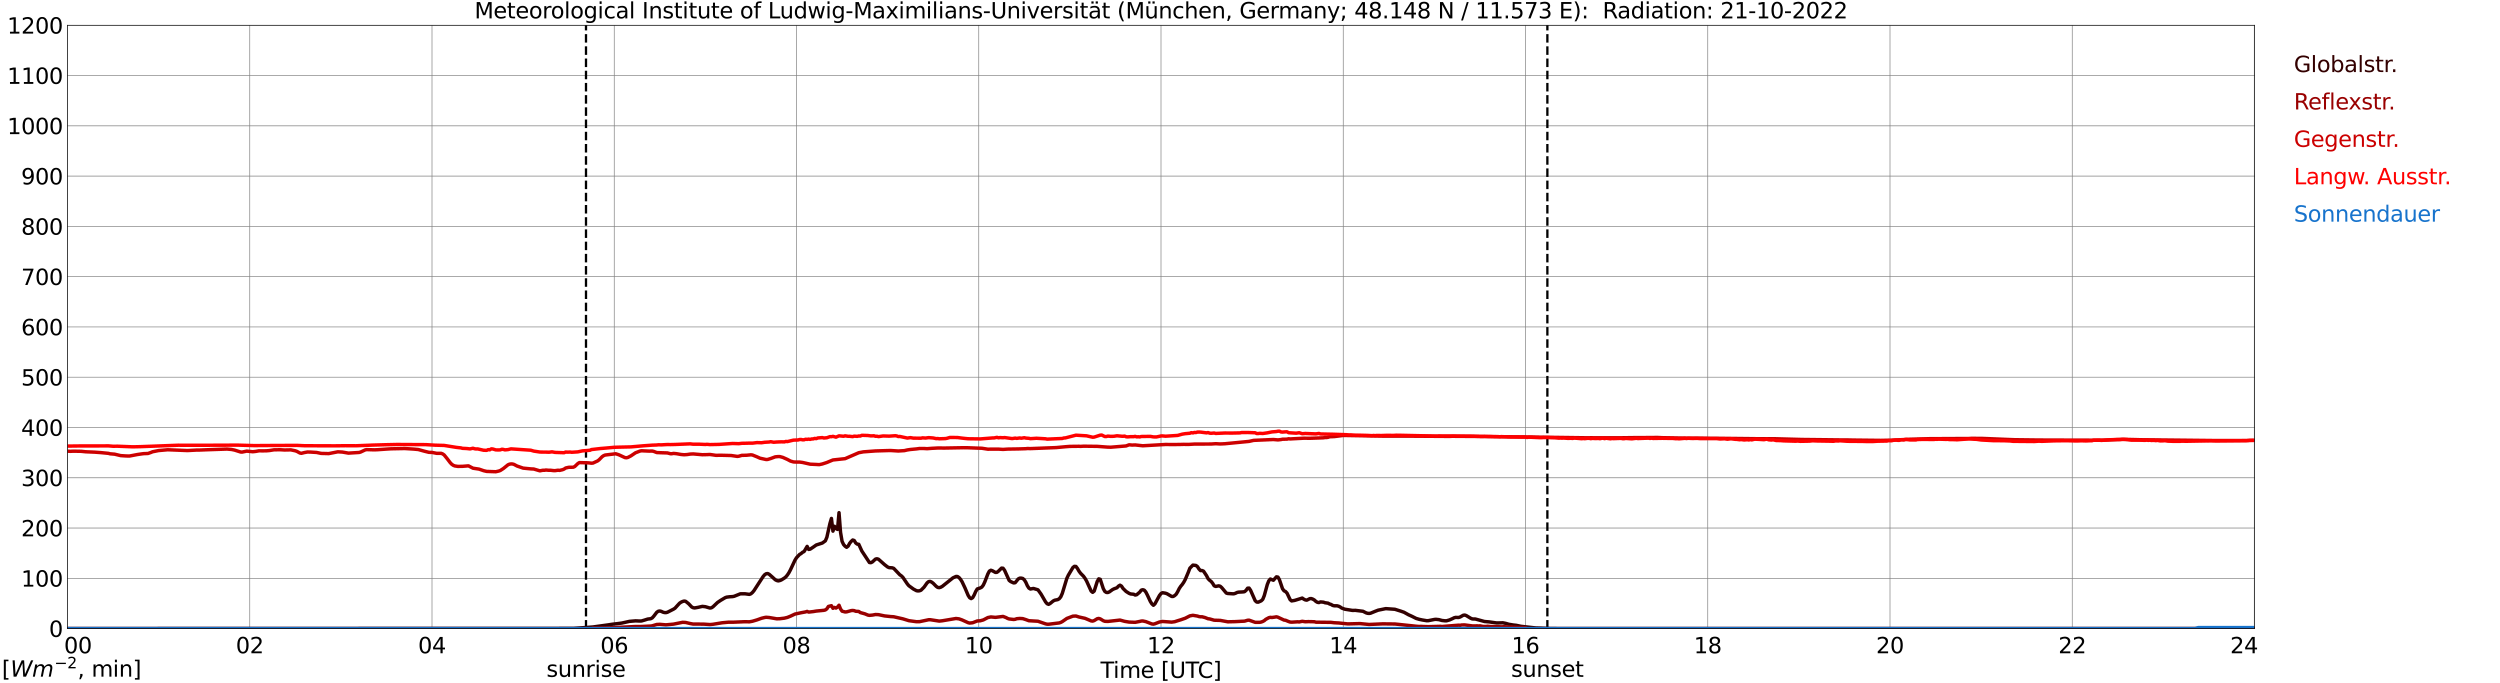 <?xml version="1.0" encoding="utf-8" standalone="no"?>
<!DOCTYPE svg PUBLIC "-//W3C//DTD SVG 1.1//EN"
  "http://www.w3.org/Graphics/SVG/1.1/DTD/svg11.dtd">
<svg xmlns:xlink="http://www.w3.org/1999/xlink" width="1085.4pt" height="296.64pt" viewBox="0 0 1085.4 296.64" xmlns="http://www.w3.org/2000/svg" version="1.1">
 <defs>
  <style type="text/css">*{stroke-linejoin: round; stroke-linecap: butt}</style>
 </defs>
 <g id="figure_1">
  <g id="patch_1">
   <path d="M 0 296.64 
L 1085.4 296.64 
L 1085.4 0 
L 0 0 
z
" style="fill: #ffffff"/>
  </g>
  <g id="axes_1">
   <g id="patch_2">
    <path d="M 29.306 272.909 
L 978.814 272.909 
L 978.814 10.976 
L 29.306 10.976 
z
" style="fill: #ffffff"/>
   </g>
   <g id="patch_3">
    <path d="M 978.814 272.909 
L 978.814 272.909 
L 978.814 10.976 
L 978.814 10.976 
z
" clip-path="url(#pd7725d2aa4)" style="fill: #d3d3d3; opacity: 0.25; stroke: #d3d3d3; stroke-linejoin: miter"/>
   </g>
   <g id="matplotlib.axis_1">
    <g id="xtick_1">
     <g id="line2d_1">
      <path d="M 29.306 272.909 
L 29.306 10.976 
" clip-path="url(#pd7725d2aa4)" style="fill: none; stroke: #808080; stroke-width: 0.3; stroke-linecap: square"/>
     </g>
     <g id="line2d_2"/>
     <g id="text_1">
      <!--    00 -->
      <g transform="translate(18.733 283.627) scale(0.095 -0.095)">
       <defs>
        <path id="DejaVuSans-20" transform="scale(0.016)"/>
        <path id="DejaVuSans-30" d="M 2034 4250 
Q 1547 4250 1301 3770 
Q 1056 3291 1056 2328 
Q 1056 1369 1301 889 
Q 1547 409 2034 409 
Q 2525 409 2770 889 
Q 3016 1369 3016 2328 
Q 3016 3291 2770 3770 
Q 2525 4250 2034 4250 
z
M 2034 4750 
Q 2819 4750 3233 4129 
Q 3647 3509 3647 2328 
Q 3647 1150 3233 529 
Q 2819 -91 2034 -91 
Q 1250 -91 836 529 
Q 422 1150 422 2328 
Q 422 3509 836 4129 
Q 1250 4750 2034 4750 
z
" transform="scale(0.016)"/>
       </defs>
       <use xlink:href="#DejaVuSans-20"/>
       <use xlink:href="#DejaVuSans-20" transform="translate(31.787 0)"/>
       <use xlink:href="#DejaVuSans-20" transform="translate(63.574 0)"/>
       <use xlink:href="#DejaVuSans-30" transform="translate(95.361 0)"/>
       <use xlink:href="#DejaVuSans-30" transform="translate(158.984 0)"/>
      </g>
     </g>
    </g>
    <g id="xtick_2">
     <g id="line2d_3">
      <path d="M 108.431 272.909 
L 108.431 10.976 
" clip-path="url(#pd7725d2aa4)" style="fill: none; stroke: #808080; stroke-width: 0.3; stroke-linecap: square"/>
     </g>
     <g id="line2d_4"/>
     <g id="text_2">
      <!-- 02 -->
      <g transform="translate(102.387 283.627) scale(0.095 -0.095)">
       <defs>
        <path id="DejaVuSans-32" d="M 1228 531 
L 3431 531 
L 3431 0 
L 469 0 
L 469 531 
Q 828 903 1448 1529 
Q 2069 2156 2228 2338 
Q 2531 2678 2651 2914 
Q 2772 3150 2772 3378 
Q 2772 3750 2511 3984 
Q 2250 4219 1831 4219 
Q 1534 4219 1204 4116 
Q 875 4013 500 3803 
L 500 4441 
Q 881 4594 1212 4672 
Q 1544 4750 1819 4750 
Q 2544 4750 2975 4387 
Q 3406 4025 3406 3419 
Q 3406 3131 3298 2873 
Q 3191 2616 2906 2266 
Q 2828 2175 2409 1742 
Q 1991 1309 1228 531 
z
" transform="scale(0.016)"/>
       </defs>
       <use xlink:href="#DejaVuSans-30"/>
       <use xlink:href="#DejaVuSans-32" transform="translate(63.623 0)"/>
      </g>
     </g>
    </g>
    <g id="xtick_3">
     <g id="line2d_5">
      <path d="M 187.557 272.909 
L 187.557 10.976 
" clip-path="url(#pd7725d2aa4)" style="fill: none; stroke: #808080; stroke-width: 0.3; stroke-linecap: square"/>
     </g>
     <g id="line2d_6"/>
     <g id="text_3">
      <!-- 04 -->
      <g transform="translate(181.513 283.627) scale(0.095 -0.095)">
       <defs>
        <path id="DejaVuSans-34" d="M 2419 4116 
L 825 1625 
L 2419 1625 
L 2419 4116 
z
M 2253 4666 
L 3047 4666 
L 3047 1625 
L 3713 1625 
L 3713 1100 
L 3047 1100 
L 3047 0 
L 2419 0 
L 2419 1100 
L 313 1100 
L 313 1709 
L 2253 4666 
z
" transform="scale(0.016)"/>
       </defs>
       <use xlink:href="#DejaVuSans-30"/>
       <use xlink:href="#DejaVuSans-34" transform="translate(63.623 0)"/>
      </g>
     </g>
    </g>
    <g id="xtick_4">
     <g id="line2d_7">
      <path d="M 266.683 272.909 
L 266.683 10.976 
" clip-path="url(#pd7725d2aa4)" style="fill: none; stroke: #808080; stroke-width: 0.3; stroke-linecap: square"/>
     </g>
     <g id="line2d_8"/>
     <g id="text_4">
      <!-- 06 -->
      <g transform="translate(260.638 283.627) scale(0.095 -0.095)">
       <defs>
        <path id="DejaVuSans-36" d="M 2113 2584 
Q 1688 2584 1439 2293 
Q 1191 2003 1191 1497 
Q 1191 994 1439 701 
Q 1688 409 2113 409 
Q 2538 409 2786 701 
Q 3034 994 3034 1497 
Q 3034 2003 2786 2293 
Q 2538 2584 2113 2584 
z
M 3366 4563 
L 3366 3988 
Q 3128 4100 2886 4159 
Q 2644 4219 2406 4219 
Q 1781 4219 1451 3797 
Q 1122 3375 1075 2522 
Q 1259 2794 1537 2939 
Q 1816 3084 2150 3084 
Q 2853 3084 3261 2657 
Q 3669 2231 3669 1497 
Q 3669 778 3244 343 
Q 2819 -91 2113 -91 
Q 1303 -91 875 529 
Q 447 1150 447 2328 
Q 447 3434 972 4092 
Q 1497 4750 2381 4750 
Q 2619 4750 2861 4703 
Q 3103 4656 3366 4563 
z
" transform="scale(0.016)"/>
       </defs>
       <use xlink:href="#DejaVuSans-30"/>
       <use xlink:href="#DejaVuSans-36" transform="translate(63.623 0)"/>
      </g>
     </g>
    </g>
    <g id="xtick_5">
     <g id="line2d_9">
      <path d="M 345.808 272.909 
L 345.808 10.976 
" clip-path="url(#pd7725d2aa4)" style="fill: none; stroke: #808080; stroke-width: 0.3; stroke-linecap: square"/>
     </g>
     <g id="line2d_10"/>
     <g id="text_5">
      <!-- 08 -->
      <g transform="translate(339.764 283.627) scale(0.095 -0.095)">
       <defs>
        <path id="DejaVuSans-38" d="M 2034 2216 
Q 1584 2216 1326 1975 
Q 1069 1734 1069 1313 
Q 1069 891 1326 650 
Q 1584 409 2034 409 
Q 2484 409 2743 651 
Q 3003 894 3003 1313 
Q 3003 1734 2745 1975 
Q 2488 2216 2034 2216 
z
M 1403 2484 
Q 997 2584 770 2862 
Q 544 3141 544 3541 
Q 544 4100 942 4425 
Q 1341 4750 2034 4750 
Q 2731 4750 3128 4425 
Q 3525 4100 3525 3541 
Q 3525 3141 3298 2862 
Q 3072 2584 2669 2484 
Q 3125 2378 3379 2068 
Q 3634 1759 3634 1313 
Q 3634 634 3220 271 
Q 2806 -91 2034 -91 
Q 1263 -91 848 271 
Q 434 634 434 1313 
Q 434 1759 690 2068 
Q 947 2378 1403 2484 
z
M 1172 3481 
Q 1172 3119 1398 2916 
Q 1625 2713 2034 2713 
Q 2441 2713 2670 2916 
Q 2900 3119 2900 3481 
Q 2900 3844 2670 4047 
Q 2441 4250 2034 4250 
Q 1625 4250 1398 4047 
Q 1172 3844 1172 3481 
z
" transform="scale(0.016)"/>
       </defs>
       <use xlink:href="#DejaVuSans-30"/>
       <use xlink:href="#DejaVuSans-38" transform="translate(63.623 0)"/>
      </g>
     </g>
    </g>
    <g id="xtick_6">
     <g id="line2d_11">
      <path d="M 424.934 272.909 
L 424.934 10.976 
" clip-path="url(#pd7725d2aa4)" style="fill: none; stroke: #808080; stroke-width: 0.3; stroke-linecap: square"/>
     </g>
     <g id="line2d_12"/>
     <g id="text_6">
      <!-- 10 -->
      <g transform="translate(418.89 283.627) scale(0.095 -0.095)">
       <defs>
        <path id="DejaVuSans-31" d="M 794 531 
L 1825 531 
L 1825 4091 
L 703 3866 
L 703 4441 
L 1819 4666 
L 2450 4666 
L 2450 531 
L 3481 531 
L 3481 0 
L 794 0 
L 794 531 
z
" transform="scale(0.016)"/>
       </defs>
       <use xlink:href="#DejaVuSans-31"/>
       <use xlink:href="#DejaVuSans-30" transform="translate(63.623 0)"/>
      </g>
     </g>
    </g>
    <g id="xtick_7">
     <g id="line2d_13">
      <path d="M 504.06 272.909 
L 504.06 10.976 
" clip-path="url(#pd7725d2aa4)" style="fill: none; stroke: #808080; stroke-width: 0.3; stroke-linecap: square"/>
     </g>
     <g id="line2d_14"/>
     <g id="text_7">
      <!-- 12 -->
      <g transform="translate(498.015 283.627) scale(0.095 -0.095)">
       <use xlink:href="#DejaVuSans-31"/>
       <use xlink:href="#DejaVuSans-32" transform="translate(63.623 0)"/>
      </g>
     </g>
    </g>
    <g id="xtick_8">
     <g id="line2d_15">
      <path d="M 583.185 272.909 
L 583.185 10.976 
" clip-path="url(#pd7725d2aa4)" style="fill: none; stroke: #808080; stroke-width: 0.3; stroke-linecap: square"/>
     </g>
     <g id="line2d_16"/>
     <g id="text_8">
      <!-- 14 -->
      <g transform="translate(577.141 283.627) scale(0.095 -0.095)">
       <use xlink:href="#DejaVuSans-31"/>
       <use xlink:href="#DejaVuSans-34" transform="translate(63.623 0)"/>
      </g>
     </g>
    </g>
    <g id="xtick_9">
     <g id="line2d_17">
      <path d="M 662.311 272.909 
L 662.311 10.976 
" clip-path="url(#pd7725d2aa4)" style="fill: none; stroke: #808080; stroke-width: 0.3; stroke-linecap: square"/>
     </g>
     <g id="line2d_18"/>
     <g id="text_9">
      <!-- 16 -->
      <g transform="translate(656.267 283.627) scale(0.095 -0.095)">
       <use xlink:href="#DejaVuSans-31"/>
       <use xlink:href="#DejaVuSans-36" transform="translate(63.623 0)"/>
      </g>
     </g>
    </g>
    <g id="xtick_10">
     <g id="line2d_19">
      <path d="M 741.437 272.909 
L 741.437 10.976 
" clip-path="url(#pd7725d2aa4)" style="fill: none; stroke: #808080; stroke-width: 0.3; stroke-linecap: square"/>
     </g>
     <g id="line2d_20"/>
     <g id="text_10">
      <!-- 18 -->
      <g transform="translate(735.392 283.627) scale(0.095 -0.095)">
       <use xlink:href="#DejaVuSans-31"/>
       <use xlink:href="#DejaVuSans-38" transform="translate(63.623 0)"/>
      </g>
     </g>
    </g>
    <g id="xtick_11">
     <g id="line2d_21">
      <path d="M 820.562 272.909 
L 820.562 10.976 
" clip-path="url(#pd7725d2aa4)" style="fill: none; stroke: #808080; stroke-width: 0.3; stroke-linecap: square"/>
     </g>
     <g id="line2d_22"/>
     <g id="text_11">
      <!-- 20 -->
      <g transform="translate(814.518 283.627) scale(0.095 -0.095)">
       <use xlink:href="#DejaVuSans-32"/>
       <use xlink:href="#DejaVuSans-30" transform="translate(63.623 0)"/>
      </g>
     </g>
    </g>
    <g id="xtick_12">
     <g id="line2d_23">
      <path d="M 899.688 272.909 
L 899.688 10.976 
" clip-path="url(#pd7725d2aa4)" style="fill: none; stroke: #808080; stroke-width: 0.3; stroke-linecap: square"/>
     </g>
     <g id="line2d_24"/>
     <g id="text_12">
      <!-- 22 -->
      <g transform="translate(893.644 283.627) scale(0.095 -0.095)">
       <use xlink:href="#DejaVuSans-32"/>
       <use xlink:href="#DejaVuSans-32" transform="translate(63.623 0)"/>
      </g>
     </g>
    </g>
    <g id="xtick_13">
     <g id="line2d_25">
      <path d="M 978.814 272.909 
L 978.814 10.976 
" clip-path="url(#pd7725d2aa4)" style="fill: none; stroke: #808080; stroke-width: 0.3; stroke-linecap: square"/>
     </g>
     <g id="line2d_26"/>
     <g id="text_13">
      <!-- 24    -->
      <g transform="translate(968.241 283.627) scale(0.095 -0.095)">
       <use xlink:href="#DejaVuSans-32"/>
       <use xlink:href="#DejaVuSans-34" transform="translate(63.623 0)"/>
       <use xlink:href="#DejaVuSans-20" transform="translate(127.246 0)"/>
       <use xlink:href="#DejaVuSans-20" transform="translate(159.033 0)"/>
       <use xlink:href="#DejaVuSans-20" transform="translate(190.82 0)"/>
      </g>
     </g>
    </g>
    <g id="text_14">
     <!-- Time [UTC] -->
     <g transform="translate(477.806 294.322) scale(0.095 -0.095)">
      <defs>
       <path id="DejaVuSans-54" d="M -19 4666 
L 3928 4666 
L 3928 4134 
L 2272 4134 
L 2272 0 
L 1638 0 
L 1638 4134 
L -19 4134 
L -19 4666 
z
" transform="scale(0.016)"/>
       <path id="DejaVuSans-69" d="M 603 3500 
L 1178 3500 
L 1178 0 
L 603 0 
L 603 3500 
z
M 603 4863 
L 1178 4863 
L 1178 4134 
L 603 4134 
L 603 4863 
z
" transform="scale(0.016)"/>
       <path id="DejaVuSans-6d" d="M 3328 2828 
Q 3544 3216 3844 3400 
Q 4144 3584 4550 3584 
Q 5097 3584 5394 3201 
Q 5691 2819 5691 2113 
L 5691 0 
L 5113 0 
L 5113 2094 
Q 5113 2597 4934 2840 
Q 4756 3084 4391 3084 
Q 3944 3084 3684 2787 
Q 3425 2491 3425 1978 
L 3425 0 
L 2847 0 
L 2847 2094 
Q 2847 2600 2669 2842 
Q 2491 3084 2119 3084 
Q 1678 3084 1418 2786 
Q 1159 2488 1159 1978 
L 1159 0 
L 581 0 
L 581 3500 
L 1159 3500 
L 1159 2956 
Q 1356 3278 1631 3431 
Q 1906 3584 2284 3584 
Q 2666 3584 2933 3390 
Q 3200 3197 3328 2828 
z
" transform="scale(0.016)"/>
       <path id="DejaVuSans-65" d="M 3597 1894 
L 3597 1613 
L 953 1613 
Q 991 1019 1311 708 
Q 1631 397 2203 397 
Q 2534 397 2845 478 
Q 3156 559 3463 722 
L 3463 178 
Q 3153 47 2828 -22 
Q 2503 -91 2169 -91 
Q 1331 -91 842 396 
Q 353 884 353 1716 
Q 353 2575 817 3079 
Q 1281 3584 2069 3584 
Q 2775 3584 3186 3129 
Q 3597 2675 3597 1894 
z
M 3022 2063 
Q 3016 2534 2758 2815 
Q 2500 3097 2075 3097 
Q 1594 3097 1305 2825 
Q 1016 2553 972 2059 
L 3022 2063 
z
" transform="scale(0.016)"/>
       <path id="DejaVuSans-5b" d="M 550 4863 
L 1875 4863 
L 1875 4416 
L 1125 4416 
L 1125 -397 
L 1875 -397 
L 1875 -844 
L 550 -844 
L 550 4863 
z
" transform="scale(0.016)"/>
       <path id="DejaVuSans-55" d="M 556 4666 
L 1191 4666 
L 1191 1831 
Q 1191 1081 1462 751 
Q 1734 422 2344 422 
Q 2950 422 3222 751 
Q 3494 1081 3494 1831 
L 3494 4666 
L 4128 4666 
L 4128 1753 
Q 4128 841 3676 375 
Q 3225 -91 2344 -91 
Q 1459 -91 1007 375 
Q 556 841 556 1753 
L 556 4666 
z
" transform="scale(0.016)"/>
       <path id="DejaVuSans-43" d="M 4122 4306 
L 4122 3641 
Q 3803 3938 3442 4084 
Q 3081 4231 2675 4231 
Q 1875 4231 1450 3742 
Q 1025 3253 1025 2328 
Q 1025 1406 1450 917 
Q 1875 428 2675 428 
Q 3081 428 3442 575 
Q 3803 722 4122 1019 
L 4122 359 
Q 3791 134 3420 21 
Q 3050 -91 2638 -91 
Q 1578 -91 968 557 
Q 359 1206 359 2328 
Q 359 3453 968 4101 
Q 1578 4750 2638 4750 
Q 3056 4750 3426 4639 
Q 3797 4528 4122 4306 
z
" transform="scale(0.016)"/>
       <path id="DejaVuSans-5d" d="M 1947 4863 
L 1947 -844 
L 622 -844 
L 622 -397 
L 1369 -397 
L 1369 4416 
L 622 4416 
L 622 4863 
L 1947 4863 
z
" transform="scale(0.016)"/>
      </defs>
      <use xlink:href="#DejaVuSans-54"/>
      <use xlink:href="#DejaVuSans-69" transform="translate(57.959 0)"/>
      <use xlink:href="#DejaVuSans-6d" transform="translate(85.742 0)"/>
      <use xlink:href="#DejaVuSans-65" transform="translate(183.154 0)"/>
      <use xlink:href="#DejaVuSans-20" transform="translate(244.678 0)"/>
      <use xlink:href="#DejaVuSans-5b" transform="translate(276.465 0)"/>
      <use xlink:href="#DejaVuSans-55" transform="translate(315.479 0)"/>
      <use xlink:href="#DejaVuSans-54" transform="translate(388.672 0)"/>
      <use xlink:href="#DejaVuSans-43" transform="translate(443.881 0)"/>
      <use xlink:href="#DejaVuSans-5d" transform="translate(513.705 0)"/>
     </g>
    </g>
   </g>
   <g id="matplotlib.axis_2">
    <g id="ytick_1">
     <g id="line2d_27">
      <path d="M 29.306 272.909 
L 978.814 272.909 
" clip-path="url(#pd7725d2aa4)" style="fill: none; stroke: #808080; stroke-width: 0.3; stroke-linecap: square"/>
     </g>
     <g id="line2d_28"/>
     <g id="text_15">
      <!-- 0 -->
      <g transform="translate(21.261 276.518) scale(0.095 -0.095)">
       <use xlink:href="#DejaVuSans-30"/>
      </g>
     </g>
    </g>
    <g id="ytick_2">
     <g id="line2d_29">
      <path d="M 29.306 251.081 
L 978.814 251.081 
" clip-path="url(#pd7725d2aa4)" style="fill: none; stroke: #808080; stroke-width: 0.3; stroke-linecap: square"/>
     </g>
     <g id="line2d_30"/>
     <g id="text_16">
      <!-- 100 -->
      <g transform="translate(9.173 254.69) scale(0.095 -0.095)">
       <use xlink:href="#DejaVuSans-31"/>
       <use xlink:href="#DejaVuSans-30" transform="translate(63.623 0)"/>
       <use xlink:href="#DejaVuSans-30" transform="translate(127.246 0)"/>
      </g>
     </g>
    </g>
    <g id="ytick_3">
     <g id="line2d_31">
      <path d="M 29.306 229.253 
L 978.814 229.253 
" clip-path="url(#pd7725d2aa4)" style="fill: none; stroke: #808080; stroke-width: 0.3; stroke-linecap: square"/>
     </g>
     <g id="line2d_32"/>
     <g id="text_17">
      <!-- 200 -->
      <g transform="translate(9.173 232.863) scale(0.095 -0.095)">
       <use xlink:href="#DejaVuSans-32"/>
       <use xlink:href="#DejaVuSans-30" transform="translate(63.623 0)"/>
       <use xlink:href="#DejaVuSans-30" transform="translate(127.246 0)"/>
      </g>
     </g>
    </g>
    <g id="ytick_4">
     <g id="line2d_33">
      <path d="M 29.306 207.426 
L 978.814 207.426 
" clip-path="url(#pd7725d2aa4)" style="fill: none; stroke: #808080; stroke-width: 0.3; stroke-linecap: square"/>
     </g>
     <g id="line2d_34"/>
     <g id="text_18">
      <!-- 300 -->
      <g transform="translate(9.173 211.035) scale(0.095 -0.095)">
       <defs>
        <path id="DejaVuSans-33" d="M 2597 2516 
Q 3050 2419 3304 2112 
Q 3559 1806 3559 1356 
Q 3559 666 3084 287 
Q 2609 -91 1734 -91 
Q 1441 -91 1130 -33 
Q 819 25 488 141 
L 488 750 
Q 750 597 1062 519 
Q 1375 441 1716 441 
Q 2309 441 2620 675 
Q 2931 909 2931 1356 
Q 2931 1769 2642 2001 
Q 2353 2234 1838 2234 
L 1294 2234 
L 1294 2753 
L 1863 2753 
Q 2328 2753 2575 2939 
Q 2822 3125 2822 3475 
Q 2822 3834 2567 4026 
Q 2313 4219 1838 4219 
Q 1578 4219 1281 4162 
Q 984 4106 628 3988 
L 628 4550 
Q 988 4650 1302 4700 
Q 1616 4750 1894 4750 
Q 2613 4750 3031 4423 
Q 3450 4097 3450 3541 
Q 3450 3153 3228 2886 
Q 3006 2619 2597 2516 
z
" transform="scale(0.016)"/>
       </defs>
       <use xlink:href="#DejaVuSans-33"/>
       <use xlink:href="#DejaVuSans-30" transform="translate(63.623 0)"/>
       <use xlink:href="#DejaVuSans-30" transform="translate(127.246 0)"/>
      </g>
     </g>
    </g>
    <g id="ytick_5">
     <g id="line2d_35">
      <path d="M 29.306 185.598 
L 978.814 185.598 
" clip-path="url(#pd7725d2aa4)" style="fill: none; stroke: #808080; stroke-width: 0.3; stroke-linecap: square"/>
     </g>
     <g id="line2d_36"/>
     <g id="text_19">
      <!-- 400 -->
      <g transform="translate(9.173 189.207) scale(0.095 -0.095)">
       <use xlink:href="#DejaVuSans-34"/>
       <use xlink:href="#DejaVuSans-30" transform="translate(63.623 0)"/>
       <use xlink:href="#DejaVuSans-30" transform="translate(127.246 0)"/>
      </g>
     </g>
    </g>
    <g id="ytick_6">
     <g id="line2d_37">
      <path d="M 29.306 163.77 
L 978.814 163.77 
" clip-path="url(#pd7725d2aa4)" style="fill: none; stroke: #808080; stroke-width: 0.3; stroke-linecap: square"/>
     </g>
     <g id="line2d_38"/>
     <g id="text_20">
      <!-- 500 -->
      <g transform="translate(9.173 167.379) scale(0.095 -0.095)">
       <defs>
        <path id="DejaVuSans-35" d="M 691 4666 
L 3169 4666 
L 3169 4134 
L 1269 4134 
L 1269 2991 
Q 1406 3038 1543 3061 
Q 1681 3084 1819 3084 
Q 2600 3084 3056 2656 
Q 3513 2228 3513 1497 
Q 3513 744 3044 326 
Q 2575 -91 1722 -91 
Q 1428 -91 1123 -41 
Q 819 9 494 109 
L 494 744 
Q 775 591 1075 516 
Q 1375 441 1709 441 
Q 2250 441 2565 725 
Q 2881 1009 2881 1497 
Q 2881 1984 2565 2268 
Q 2250 2553 1709 2553 
Q 1456 2553 1204 2497 
Q 953 2441 691 2322 
L 691 4666 
z
" transform="scale(0.016)"/>
       </defs>
       <use xlink:href="#DejaVuSans-35"/>
       <use xlink:href="#DejaVuSans-30" transform="translate(63.623 0)"/>
       <use xlink:href="#DejaVuSans-30" transform="translate(127.246 0)"/>
      </g>
     </g>
    </g>
    <g id="ytick_7">
     <g id="line2d_39">
      <path d="M 29.306 141.942 
L 978.814 141.942 
" clip-path="url(#pd7725d2aa4)" style="fill: none; stroke: #808080; stroke-width: 0.3; stroke-linecap: square"/>
     </g>
     <g id="line2d_40"/>
     <g id="text_21">
      <!-- 600 -->
      <g transform="translate(9.173 145.551) scale(0.095 -0.095)">
       <use xlink:href="#DejaVuSans-36"/>
       <use xlink:href="#DejaVuSans-30" transform="translate(63.623 0)"/>
       <use xlink:href="#DejaVuSans-30" transform="translate(127.246 0)"/>
      </g>
     </g>
    </g>
    <g id="ytick_8">
     <g id="line2d_41">
      <path d="M 29.306 120.114 
L 978.814 120.114 
" clip-path="url(#pd7725d2aa4)" style="fill: none; stroke: #808080; stroke-width: 0.3; stroke-linecap: square"/>
     </g>
     <g id="line2d_42"/>
     <g id="text_22">
      <!-- 700 -->
      <g transform="translate(9.173 123.724) scale(0.095 -0.095)">
       <defs>
        <path id="DejaVuSans-37" d="M 525 4666 
L 3525 4666 
L 3525 4397 
L 1831 0 
L 1172 0 
L 2766 4134 
L 525 4134 
L 525 4666 
z
" transform="scale(0.016)"/>
       </defs>
       <use xlink:href="#DejaVuSans-37"/>
       <use xlink:href="#DejaVuSans-30" transform="translate(63.623 0)"/>
       <use xlink:href="#DejaVuSans-30" transform="translate(127.246 0)"/>
      </g>
     </g>
    </g>
    <g id="ytick_9">
     <g id="line2d_43">
      <path d="M 29.306 98.287 
L 978.814 98.287 
" clip-path="url(#pd7725d2aa4)" style="fill: none; stroke: #808080; stroke-width: 0.3; stroke-linecap: square"/>
     </g>
     <g id="line2d_44"/>
     <g id="text_23">
      <!-- 800 -->
      <g transform="translate(9.173 101.896) scale(0.095 -0.095)">
       <use xlink:href="#DejaVuSans-38"/>
       <use xlink:href="#DejaVuSans-30" transform="translate(63.623 0)"/>
       <use xlink:href="#DejaVuSans-30" transform="translate(127.246 0)"/>
      </g>
     </g>
    </g>
    <g id="ytick_10">
     <g id="line2d_45">
      <path d="M 29.306 76.459 
L 978.814 76.459 
" clip-path="url(#pd7725d2aa4)" style="fill: none; stroke: #808080; stroke-width: 0.3; stroke-linecap: square"/>
     </g>
     <g id="line2d_46"/>
     <g id="text_24">
      <!-- 900 -->
      <g transform="translate(9.173 80.068) scale(0.095 -0.095)">
       <defs>
        <path id="DejaVuSans-39" d="M 703 97 
L 703 672 
Q 941 559 1184 500 
Q 1428 441 1663 441 
Q 2288 441 2617 861 
Q 2947 1281 2994 2138 
Q 2813 1869 2534 1725 
Q 2256 1581 1919 1581 
Q 1219 1581 811 2004 
Q 403 2428 403 3163 
Q 403 3881 828 4315 
Q 1253 4750 1959 4750 
Q 2769 4750 3195 4129 
Q 3622 3509 3622 2328 
Q 3622 1225 3098 567 
Q 2575 -91 1691 -91 
Q 1453 -91 1209 -44 
Q 966 3 703 97 
z
M 1959 2075 
Q 2384 2075 2632 2365 
Q 2881 2656 2881 3163 
Q 2881 3666 2632 3958 
Q 2384 4250 1959 4250 
Q 1534 4250 1286 3958 
Q 1038 3666 1038 3163 
Q 1038 2656 1286 2365 
Q 1534 2075 1959 2075 
z
" transform="scale(0.016)"/>
       </defs>
       <use xlink:href="#DejaVuSans-39"/>
       <use xlink:href="#DejaVuSans-30" transform="translate(63.623 0)"/>
       <use xlink:href="#DejaVuSans-30" transform="translate(127.246 0)"/>
      </g>
     </g>
    </g>
    <g id="ytick_11">
     <g id="line2d_47">
      <path d="M 29.306 54.631 
L 978.814 54.631 
" clip-path="url(#pd7725d2aa4)" style="fill: none; stroke: #808080; stroke-width: 0.3; stroke-linecap: square"/>
     </g>
     <g id="line2d_48"/>
     <g id="text_25">
      <!-- 1000 -->
      <g transform="translate(3.128 58.24) scale(0.095 -0.095)">
       <use xlink:href="#DejaVuSans-31"/>
       <use xlink:href="#DejaVuSans-30" transform="translate(63.623 0)"/>
       <use xlink:href="#DejaVuSans-30" transform="translate(127.246 0)"/>
       <use xlink:href="#DejaVuSans-30" transform="translate(190.869 0)"/>
      </g>
     </g>
    </g>
    <g id="ytick_12">
     <g id="line2d_49">
      <path d="M 29.306 32.803 
L 978.814 32.803 
" clip-path="url(#pd7725d2aa4)" style="fill: none; stroke: #808080; stroke-width: 0.3; stroke-linecap: square"/>
     </g>
     <g id="line2d_50"/>
     <g id="text_26">
      <!-- 1100 -->
      <g transform="translate(3.128 36.413) scale(0.095 -0.095)">
       <use xlink:href="#DejaVuSans-31"/>
       <use xlink:href="#DejaVuSans-31" transform="translate(63.623 0)"/>
       <use xlink:href="#DejaVuSans-30" transform="translate(127.246 0)"/>
       <use xlink:href="#DejaVuSans-30" transform="translate(190.869 0)"/>
      </g>
     </g>
    </g>
    <g id="ytick_13">
     <g id="line2d_51">
      <path d="M 29.306 10.976 
L 978.814 10.976 
" clip-path="url(#pd7725d2aa4)" style="fill: none; stroke: #808080; stroke-width: 0.3; stroke-linecap: square"/>
     </g>
     <g id="line2d_52"/>
     <g id="text_27">
      <!-- 1200 -->
      <g transform="translate(3.128 14.585) scale(0.095 -0.095)">
       <use xlink:href="#DejaVuSans-31"/>
       <use xlink:href="#DejaVuSans-32" transform="translate(63.623 0)"/>
       <use xlink:href="#DejaVuSans-30" transform="translate(127.246 0)"/>
       <use xlink:href="#DejaVuSans-30" transform="translate(190.869 0)"/>
      </g>
     </g>
    </g>
   </g>
   <g id="line2d_53">
    <path d="M 254.418 272.909 
L 254.418 10.976 
" clip-path="url(#pd7725d2aa4)" style="fill: none; stroke-dasharray: 3.7,1.6; stroke-dashoffset: 0; stroke: #000000"/>
   </g>
   <g id="line2d_54">
    <path d="M 671.806 272.909 
L 671.806 10.976 
" clip-path="url(#pd7725d2aa4)" style="fill: none; stroke-dasharray: 3.7,1.6; stroke-dashoffset: 0; stroke: #000000"/>
   </g>
   <g id="line2d_55">
    <path d="M 29.306 272.909 
L 248.88 272.835 
L 257.451 272.206 
L 264.045 271.294 
L 266.023 270.99 
L 268.002 270.767 
L 269.98 270.503 
L 273.277 269.774 
L 275.914 269.552 
L 277.892 269.632 
L 278.552 269.591 
L 279.87 269.207 
L 281.189 268.781 
L 282.508 268.617 
L 283.167 268.275 
L 283.827 267.544 
L 285.145 265.821 
L 285.805 265.376 
L 286.464 265.273 
L 287.124 265.437 
L 287.783 265.76 
L 288.442 265.944 
L 289.102 265.983 
L 289.761 265.821 
L 292.399 264.483 
L 293.058 264.058 
L 294.377 262.6 
L 295.036 261.89 
L 295.696 261.445 
L 296.355 261.139 
L 297.014 260.958 
L 297.674 261.059 
L 298.992 262.132 
L 300.311 263.532 
L 300.971 263.855 
L 301.63 263.938 
L 302.949 263.713 
L 304.927 263.267 
L 306.246 263.409 
L 308.224 263.997 
L 308.883 263.876 
L 309.543 263.451 
L 311.521 261.565 
L 312.839 260.674 
L 314.818 259.498 
L 315.477 259.256 
L 316.796 259.092 
L 318.114 259.011 
L 318.774 258.869 
L 321.411 257.817 
L 323.39 257.795 
L 325.368 258.059 
L 326.027 257.795 
L 326.686 257.228 
L 327.346 256.438 
L 329.324 253.377 
L 331.302 250.337 
L 331.961 249.547 
L 332.621 249.101 
L 333.28 249.001 
L 333.94 249.324 
L 335.258 250.479 
L 336.577 251.694 
L 337.236 252.039 
L 337.896 252.203 
L 338.555 252.061 
L 339.215 251.797 
L 340.533 250.985 
L 341.193 250.439 
L 341.852 249.649 
L 342.512 248.656 
L 343.171 247.418 
L 345.149 243.203 
L 345.808 242.149 
L 347.127 240.73 
L 347.787 240.346 
L 348.446 239.779 
L 349.105 239.453 
L 350.424 237.225 
L 351.083 238.541 
L 351.743 238.421 
L 353.062 237.548 
L 354.38 236.616 
L 357.018 235.765 
L 358.337 234.813 
L 358.996 233.232 
L 360.315 227.315 
L 360.974 225.084 
L 361.634 230.598 
L 362.293 228.489 
L 362.952 229.502 
L 363.612 229.847 
L 364.271 222.591 
L 364.93 231.124 
L 365.59 235.016 
L 366.249 236.413 
L 366.909 237.144 
L 367.568 237.609 
L 368.227 237.103 
L 368.887 235.887 
L 369.546 235.055 
L 370.206 234.448 
L 370.865 234.671 
L 371.524 235.745 
L 372.184 236.251 
L 372.843 236.312 
L 374.162 239.211 
L 377.459 244.216 
L 378.118 244.297 
L 378.777 243.954 
L 380.096 242.736 
L 380.756 242.594 
L 381.415 242.797 
L 384.053 245.148 
L 385.371 246.163 
L 386.031 246.447 
L 387.349 246.528 
L 388.009 246.75 
L 390.646 249.527 
L 391.306 249.992 
L 391.965 250.62 
L 393.943 253.539 
L 394.603 254.309 
L 396.581 255.748 
L 397.899 256.457 
L 398.559 256.56 
L 399.218 256.499 
L 399.878 256.235 
L 401.196 254.918 
L 402.515 253.054 
L 403.175 252.506 
L 403.834 252.404 
L 404.493 252.729 
L 405.153 253.235 
L 406.471 254.573 
L 407.131 255.038 
L 407.79 255.141 
L 408.45 254.938 
L 409.109 254.573 
L 413.725 250.885 
L 415.043 250.276 
L 415.703 250.297 
L 416.362 250.743 
L 417.022 251.513 
L 417.681 252.546 
L 419 255.344 
L 420.318 258.465 
L 420.978 259.498 
L 421.637 259.884 
L 422.297 259.478 
L 422.956 258.302 
L 423.615 256.802 
L 424.275 255.709 
L 425.593 255.263 
L 426.253 254.897 
L 426.912 254.026 
L 427.572 252.607 
L 428.89 249.182 
L 429.55 247.947 
L 430.209 247.582 
L 430.869 247.805 
L 432.187 248.534 
L 432.847 248.473 
L 433.506 247.966 
L 434.825 246.648 
L 435.484 246.709 
L 436.144 247.602 
L 438.122 251.978 
L 438.781 252.487 
L 440.1 253.094 
L 440.759 252.971 
L 442.078 251.352 
L 442.737 251.007 
L 443.397 251.007 
L 444.056 251.149 
L 444.716 251.736 
L 445.375 252.81 
L 446.034 254.29 
L 446.694 255.322 
L 447.353 255.728 
L 448.672 255.486 
L 450.65 256.073 
L 451.969 257.917 
L 453.947 261.323 
L 454.606 262.113 
L 455.266 262.377 
L 455.925 262.012 
L 457.244 260.936 
L 457.903 260.594 
L 459.222 260.329 
L 459.881 259.943 
L 460.541 259.133 
L 461.2 257.634 
L 463.178 251.107 
L 463.838 249.708 
L 465.816 246.386 
L 466.475 245.879 
L 467.134 245.938 
L 467.794 246.812 
L 468.453 247.966 
L 469.113 248.859 
L 470.431 250.195 
L 471.091 251.127 
L 471.75 252.262 
L 473.728 256.621 
L 474.388 257.167 
L 475.047 256.66 
L 476.366 252.465 
L 477.025 251.31 
L 477.685 251.513 
L 479.003 255.547 
L 479.663 256.763 
L 480.322 257.208 
L 480.981 257.25 
L 481.641 256.966 
L 482.96 256.012 
L 483.619 255.667 
L 484.938 255.18 
L 485.597 254.471 
L 486.256 254.067 
L 486.916 254.471 
L 487.575 255.486 
L 488.894 256.782 
L 490.213 257.614 
L 490.872 257.876 
L 492.191 257.998 
L 492.85 258.343 
L 493.51 258.201 
L 494.828 257.086 
L 495.488 256.215 
L 496.147 256.032 
L 496.807 256.235 
L 497.466 257.025 
L 498.125 258.302 
L 499.444 261.139 
L 500.103 262.174 
L 500.763 262.781 
L 501.422 262.174 
L 503.4 258.524 
L 504.06 257.695 
L 504.719 257.33 
L 506.038 257.553 
L 506.697 257.795 
L 508.675 258.95 
L 509.335 258.972 
L 509.994 258.585 
L 510.654 257.979 
L 511.313 256.863 
L 511.972 255.525 
L 512.632 254.532 
L 513.291 253.742 
L 513.95 252.771 
L 514.61 251.553 
L 515.929 248.412 
L 516.588 246.689 
L 517.907 245.351 
L 519.226 245.493 
L 519.885 246 
L 520.544 247.034 
L 521.204 247.724 
L 521.863 247.702 
L 522.522 247.966 
L 523.841 249.953 
L 524.501 251.249 
L 525.16 251.919 
L 525.819 252.426 
L 526.479 253.235 
L 527.138 254.329 
L 527.797 254.613 
L 529.116 254.351 
L 529.776 254.532 
L 530.435 255.121 
L 532.413 257.492 
L 533.073 257.675 
L 535.051 257.795 
L 535.71 257.795 
L 536.369 257.592 
L 537.029 257.25 
L 537.688 257.086 
L 539.666 256.985 
L 540.326 256.883 
L 540.985 256.315 
L 541.644 255.383 
L 542.304 255.322 
L 542.963 256.296 
L 544.941 260.794 
L 545.601 261.384 
L 546.26 261.445 
L 547.579 260.856 
L 548.238 260.207 
L 548.898 258.585 
L 550.216 253.764 
L 550.876 252.142 
L 551.535 251.391 
L 552.854 251.919 
L 554.173 250.439 
L 554.832 250.559 
L 555.491 251.716 
L 556.81 255.606 
L 557.47 256.499 
L 558.129 256.824 
L 558.788 257.533 
L 560.107 260.329 
L 560.766 260.897 
L 562.085 260.674 
L 565.382 259.659 
L 566.042 260.126 
L 566.701 260.452 
L 567.36 260.572 
L 568.679 259.904 
L 569.338 259.884 
L 569.998 260.126 
L 570.657 260.511 
L 571.317 261.12 
L 571.976 261.504 
L 572.635 261.626 
L 573.295 261.323 
L 574.613 261.445 
L 575.273 261.687 
L 576.592 261.871 
L 577.251 262.235 
L 577.91 262.438 
L 578.57 262.842 
L 579.229 263.003 
L 580.548 263.025 
L 581.207 263.206 
L 581.867 263.532 
L 582.526 263.997 
L 583.845 264.483 
L 587.142 265.012 
L 588.46 264.99 
L 591.757 265.396 
L 593.076 266.066 
L 593.736 266.267 
L 594.395 266.328 
L 595.054 266.227 
L 597.032 265.415 
L 598.351 264.909 
L 599.67 264.647 
L 601.648 264.241 
L 605.604 264.525 
L 608.242 265.356 
L 609.561 265.821 
L 611.539 266.917 
L 612.858 267.504 
L 614.836 268.497 
L 616.154 268.882 
L 617.473 269.165 
L 619.451 269.491 
L 620.111 269.469 
L 622.748 268.943 
L 623.408 268.882 
L 624.726 269.023 
L 626.045 269.388 
L 627.364 269.53 
L 628.023 269.53 
L 629.342 269.146 
L 630.661 268.559 
L 631.32 268.214 
L 631.98 268.05 
L 633.298 268.091 
L 633.958 267.869 
L 635.276 267.118 
L 635.936 267.037 
L 636.595 267.26 
L 638.573 268.456 
L 639.233 268.72 
L 640.552 268.759 
L 644.508 269.835 
L 646.486 269.997 
L 649.783 270.462 
L 651.761 270.423 
L 652.42 270.381 
L 653.739 270.645 
L 655.058 271.029 
L 657.036 271.355 
L 658.355 271.497 
L 660.333 271.922 
L 666.927 272.651 
L 668.246 272.671 
L 672.861 272.874 
L 674.18 272.874 
L 676.817 272.909 
L 978.154 272.909 
L 978.154 272.909 
" clip-path="url(#pd7725d2aa4)" style="fill: none; stroke: #330000; stroke-width: 1.5; stroke-linecap: square"/>
   </g>
   <g id="line2d_56">
    <path d="M 29.306 272.909 
L 256.792 272.909 
L 257.451 272.638 
L 260.748 272.638 
L 262.726 272.597 
L 264.705 272.555 
L 270.639 272.271 
L 275.914 272.009 
L 277.892 272.029 
L 282.508 271.806 
L 283.167 271.706 
L 285.145 271.117 
L 286.464 271.056 
L 289.102 271.28 
L 292.399 270.975 
L 296.355 270.185 
L 297.674 270.246 
L 299.652 270.713 
L 300.971 270.955 
L 303.608 270.955 
L 305.586 270.975 
L 308.224 271.158 
L 309.543 271.036 
L 313.499 270.388 
L 316.136 270.145 
L 318.114 270.145 
L 323.39 269.921 
L 325.368 269.962 
L 326.686 269.72 
L 328.665 269.13 
L 330.643 268.421 
L 331.961 268.098 
L 332.621 267.995 
L 333.94 268.098 
L 337.236 268.665 
L 338.555 268.624 
L 340.533 268.382 
L 341.852 268.056 
L 343.171 267.53 
L 345.149 266.598 
L 347.787 266.031 
L 349.765 265.666 
L 350.424 265.442 
L 351.083 265.747 
L 353.062 265.524 
L 354.38 265.3 
L 357.677 264.977 
L 358.337 264.815 
L 358.996 264.328 
L 359.655 263.294 
L 360.974 262.971 
L 361.634 264.106 
L 362.293 263.719 
L 362.952 264.003 
L 363.612 263.577 
L 364.271 262.768 
L 364.93 264.389 
L 365.59 265.341 
L 366.909 265.686 
L 367.568 265.645 
L 369.546 265.099 
L 370.206 265.038 
L 370.865 265.118 
L 371.524 265.383 
L 372.843 265.463 
L 373.502 265.95 
L 375.481 266.496 
L 376.799 267.044 
L 377.459 267.166 
L 378.777 267.044 
L 380.096 266.801 
L 381.415 266.86 
L 384.053 267.408 
L 386.69 267.692 
L 388.009 267.773 
L 391.965 268.665 
L 394.603 269.475 
L 397.899 269.921 
L 399.218 269.901 
L 403.175 269.069 
L 403.834 269.05 
L 407.79 269.659 
L 409.109 269.517 
L 415.043 268.524 
L 416.362 268.685 
L 417.681 269.152 
L 420.318 270.346 
L 420.978 270.51 
L 422.297 270.368 
L 424.275 269.598 
L 425.593 269.517 
L 426.912 269.152 
L 428.89 268.118 
L 430.209 267.853 
L 432.187 268.037 
L 435.484 267.631 
L 436.803 268.137 
L 437.462 268.502 
L 438.122 268.727 
L 440.1 268.949 
L 440.759 268.868 
L 441.419 268.624 
L 442.737 268.502 
L 444.056 268.585 
L 445.375 269.01 
L 446.694 269.495 
L 450.65 269.72 
L 452.628 270.407 
L 453.947 270.855 
L 454.606 270.997 
L 455.266 271.016 
L 458.563 270.61 
L 459.881 270.449 
L 460.541 270.226 
L 461.2 269.881 
L 463.178 268.502 
L 465.156 267.753 
L 465.816 267.509 
L 467.134 267.45 
L 468.453 267.875 
L 471.091 268.462 
L 472.409 269.01 
L 473.728 269.578 
L 474.388 269.659 
L 475.047 269.436 
L 476.366 268.624 
L 477.025 268.502 
L 477.685 268.685 
L 479.003 269.495 
L 479.663 269.739 
L 480.981 269.801 
L 486.256 269.211 
L 488.235 269.759 
L 490.213 270.084 
L 492.85 270.185 
L 494.828 269.801 
L 495.488 269.637 
L 496.147 269.598 
L 497.466 269.881 
L 500.103 270.894 
L 500.763 270.975 
L 501.422 270.813 
L 503.4 270.043 
L 504.719 269.82 
L 507.357 270.004 
L 508.675 270.104 
L 509.994 269.921 
L 511.313 269.495 
L 512.632 269.091 
L 514.61 268.401 
L 516.588 267.389 
L 517.907 267.144 
L 519.885 267.469 
L 520.544 267.692 
L 521.204 267.792 
L 521.863 267.773 
L 523.182 268.118 
L 524.501 268.644 
L 525.16 268.705 
L 527.138 269.272 
L 529.776 269.353 
L 533.073 269.962 
L 536.369 269.881 
L 539.007 269.739 
L 540.326 269.678 
L 541.644 269.294 
L 542.304 269.253 
L 543.623 269.72 
L 544.941 270.185 
L 546.919 270.185 
L 547.579 270.062 
L 548.238 269.82 
L 548.898 269.456 
L 549.557 268.888 
L 550.876 268.179 
L 551.535 268.017 
L 552.195 268.098 
L 553.513 267.915 
L 554.173 267.792 
L 554.832 267.976 
L 557.47 269.211 
L 558.129 269.294 
L 559.448 269.84 
L 560.107 270.062 
L 560.766 270.124 
L 563.404 269.962 
L 564.063 270.023 
L 565.382 269.739 
L 566.701 269.942 
L 568.02 269.881 
L 569.338 269.901 
L 570.657 269.942 
L 571.317 270.124 
L 577.91 270.204 
L 579.229 270.368 
L 581.207 270.468 
L 585.164 270.874 
L 590.439 270.733 
L 594.395 271.117 
L 600.329 270.855 
L 605.604 270.914 
L 613.517 271.745 
L 614.836 271.887 
L 616.154 271.988 
L 616.814 271.948 
L 618.133 272.009 
L 620.111 272.071 
L 625.386 271.929 
L 626.045 272.009 
L 633.298 271.422 
L 633.958 271.481 
L 634.617 271.339 
L 635.936 271.32 
L 639.233 271.745 
L 640.552 271.765 
L 641.211 271.706 
L 641.87 271.787 
L 642.53 271.726 
L 643.848 271.968 
L 645.167 271.988 
L 645.827 271.887 
L 647.145 272.009 
L 651.102 272.11 
L 651.761 272.151 
L 653.08 272.09 
L 655.717 272.252 
L 656.377 272.191 
L 657.036 272.354 
L 657.695 272.271 
L 659.674 272.413 
L 660.992 272.374 
L 662.311 272.474 
L 662.97 272.909 
L 978.154 272.909 
L 978.154 272.909 
" clip-path="url(#pd7725d2aa4)" style="fill: none; stroke: #990000; stroke-width: 1.5; stroke-linecap: square"/>
   </g>
   <g id="line2d_57">
    <path d="M 29.306 195.887 
L 30.625 195.944 
L 31.943 195.881 
L 35.24 195.944 
L 37.218 196.143 
L 41.175 196.313 
L 43.812 196.507 
L 47.109 196.83 
L 47.768 197.02 
L 49.747 197.182 
L 52.384 197.81 
L 54.362 197.937 
L 55.681 197.992 
L 56.34 197.97 
L 59.637 197.339 
L 60.956 197.145 
L 62.275 196.961 
L 64.253 196.883 
L 65.572 196.422 
L 66.231 196.138 
L 68.869 195.615 
L 72.825 195.267 
L 81.397 195.615 
L 85.353 195.403 
L 86.672 195.394 
L 89.969 195.261 
L 98.541 194.966 
L 100.519 195.139 
L 101.838 195.412 
L 104.475 196.245 
L 105.135 196.272 
L 107.113 195.861 
L 109.75 196.123 
L 111.069 195.979 
L 112.388 195.735 
L 114.366 195.739 
L 115.685 195.726 
L 117.003 195.606 
L 118.982 195.287 
L 121.619 195.259 
L 123.597 195.368 
L 125.575 195.326 
L 126.235 195.307 
L 128.213 195.724 
L 128.872 195.955 
L 130.191 196.68 
L 130.85 196.806 
L 132.169 196.477 
L 133.488 196.243 
L 134.807 196.272 
L 137.444 196.435 
L 139.422 196.85 
L 142.719 196.937 
L 146.676 196.16 
L 148.654 196.272 
L 151.291 196.728 
L 155.907 196.444 
L 156.566 196.263 
L 158.544 195.333 
L 159.204 195.2 
L 162.501 195.302 
L 163.819 195.254 
L 167.776 194.977 
L 169.754 194.855 
L 175.688 194.735 
L 179.645 194.982 
L 181.623 195.169 
L 184.26 195.903 
L 186.238 196.392 
L 187.557 196.418 
L 189.535 196.808 
L 191.513 196.811 
L 192.173 197.062 
L 192.832 197.522 
L 194.151 199.146 
L 195.47 200.879 
L 196.129 201.565 
L 196.788 202.019 
L 197.448 202.292 
L 198.767 202.49 
L 200.745 202.464 
L 203.382 202.25 
L 205.36 203.278 
L 207.998 203.676 
L 209.976 204.359 
L 211.295 204.669 
L 215.251 204.808 
L 216.57 204.507 
L 217.229 204.267 
L 218.548 203.414 
L 220.526 201.814 
L 221.186 201.523 
L 221.845 201.423 
L 222.504 201.44 
L 223.164 201.628 
L 224.482 202.331 
L 227.12 203.239 
L 230.417 203.569 
L 231.736 203.634 
L 234.373 204.413 
L 235.692 204.167 
L 236.351 204.186 
L 237.011 204.064 
L 238.329 204.186 
L 238.989 204.162 
L 240.308 204.319 
L 240.967 204.337 
L 242.286 204.149 
L 242.945 204.23 
L 244.264 203.92 
L 244.923 203.645 
L 245.583 203.191 
L 246.901 202.883 
L 248.88 202.85 
L 249.539 202.54 
L 250.858 201.274 
L 251.517 200.842 
L 255.473 200.954 
L 256.792 201.098 
L 257.451 201.039 
L 259.43 200.131 
L 260.089 199.64 
L 261.408 198.284 
L 262.067 197.832 
L 262.726 197.562 
L 264.045 197.398 
L 267.342 197.007 
L 268.661 197.442 
L 271.298 198.659 
L 271.958 198.751 
L 272.617 198.596 
L 273.936 197.913 
L 275.914 196.577 
L 277.892 195.82 
L 278.552 195.711 
L 281.849 195.859 
L 283.167 195.822 
L 283.827 195.981 
L 285.145 196.483 
L 287.124 196.564 
L 289.761 196.645 
L 291.08 196.992 
L 291.739 196.981 
L 292.399 196.852 
L 293.717 196.974 
L 295.696 197.319 
L 297.014 197.435 
L 298.333 197.35 
L 299.652 197.145 
L 300.971 197.079 
L 304.927 197.42 
L 306.905 197.378 
L 308.224 197.317 
L 309.543 197.5 
L 310.861 197.695 
L 312.839 197.647 
L 317.455 197.767 
L 320.093 198.153 
L 320.752 198.079 
L 322.071 197.695 
L 324.049 197.655 
L 326.027 197.461 
L 326.686 197.548 
L 328.665 198.341 
L 329.983 198.939 
L 332.621 199.509 
L 333.28 199.476 
L 334.599 199.081 
L 336.577 198.343 
L 337.896 198.219 
L 338.555 198.229 
L 339.874 198.583 
L 341.852 199.465 
L 343.171 200.168 
L 344.49 200.556 
L 345.808 200.617 
L 347.127 200.602 
L 348.446 200.783 
L 351.743 201.53 
L 353.721 201.617 
L 355.699 201.72 
L 357.018 201.438 
L 358.996 200.794 
L 360.315 200.24 
L 361.634 199.698 
L 366.909 199.131 
L 372.843 196.553 
L 374.821 196.178 
L 380.096 195.783 
L 385.371 195.621 
L 386.69 195.597 
L 389.987 195.807 
L 392.624 195.647 
L 393.943 195.344 
L 395.262 195.147 
L 397.899 194.899 
L 399.218 194.717 
L 401.196 194.724 
L 402.515 194.805 
L 404.493 194.648 
L 407.131 194.508 
L 408.45 194.506 
L 409.768 194.534 
L 418.34 194.375 
L 420.318 194.399 
L 424.275 194.554 
L 426.253 194.61 
L 428.89 195.023 
L 430.869 194.986 
L 433.506 194.992 
L 435.484 195.115 
L 437.462 194.982 
L 442.078 194.907 
L 445.375 194.805 
L 446.034 194.73 
L 447.353 194.765 
L 458.563 194.324 
L 462.519 193.956 
L 464.497 193.805 
L 468.453 193.757 
L 469.113 193.801 
L 470.431 193.716 
L 476.366 193.788 
L 480.981 194.128 
L 482.3 194.156 
L 488.894 193.613 
L 490.213 193.115 
L 491.532 193.229 
L 492.85 193.179 
L 496.147 193.539 
L 506.038 192.971 
L 509.335 193.01 
L 512.632 192.958 
L 513.95 192.919 
L 515.929 192.954 
L 518.566 192.799 
L 525.819 192.775 
L 527.797 192.637 
L 529.776 192.749 
L 531.754 192.659 
L 542.304 191.638 
L 544.282 191.192 
L 552.854 190.819 
L 554.832 190.989 
L 556.151 190.841 
L 556.81 190.692 
L 558.788 190.655 
L 559.448 190.485 
L 560.107 190.568 
L 566.042 190.254 
L 568.679 190.278 
L 569.998 190.238 
L 574.613 190.079 
L 575.273 189.952 
L 575.932 189.965 
L 576.592 189.863 
L 577.251 189.629 
L 579.229 189.551 
L 580.548 189.394 
L 583.185 189.049 
L 600.989 189.357 
L 612.858 189.352 
L 614.176 189.372 
L 629.342 189.472 
L 630.661 189.405 
L 632.639 189.446 
L 639.892 189.466 
L 641.211 189.501 
L 665.608 189.741 
L 666.927 189.78 
L 690.005 190.088 
L 690.664 190.031 
L 691.983 190.075 
L 696.599 190.07 
L 702.533 190.077 
L 703.852 190.066 
L 709.786 189.99 
L 711.105 189.998 
L 719.677 189.931 
L 721.655 190.027 
L 732.205 190.212 
L 738.799 190.219 
L 741.437 190.262 
L 744.074 190.265 
L 762.537 190.468 
L 770.449 190.476 
L 782.318 190.801 
L 792.209 190.911 
L 799.462 190.996 
L 802.1 191.004 
L 804.737 191.059 
L 816.606 191.19 
L 820.562 191.109 
L 822.541 191.039 
L 827.816 190.78 
L 829.134 190.695 
L 837.706 190.461 
L 854.85 190.376 
L 856.169 190.293 
L 858.147 190.321 
L 860.785 190.347 
L 864.082 190.476 
L 871.994 190.804 
L 874.632 190.904 
L 884.522 191.029 
L 889.138 191.053 
L 911.557 191.111 
L 913.535 191.068 
L 915.513 190.991 
L 922.107 190.738 
L 927.382 190.86 
L 929.36 190.919 
L 962.989 191.273 
L 969.582 191.271 
L 975.517 191.249 
L 978.154 191.17 
L 978.154 191.17 
" clip-path="url(#pd7725d2aa4)" style="fill: none; stroke: #cc0000; stroke-width: 1.5; stroke-linecap: square"/>
   </g>
   <g id="line2d_58">
    <path d="M 29.306 193.676 
L 33.921 193.619 
L 35.9 193.615 
L 37.878 193.606 
L 47.109 193.587 
L 49.087 193.748 
L 51.065 193.729 
L 57.659 193.995 
L 60.956 193.921 
L 77.441 193.296 
L 78.759 193.314 
L 80.737 193.316 
L 83.375 193.327 
L 87.991 193.318 
L 92.606 193.299 
L 103.156 193.255 
L 110.41 193.46 
L 117.003 193.416 
L 128.872 193.362 
L 132.169 193.517 
L 145.357 193.565 
L 149.972 193.506 
L 154.588 193.534 
L 161.841 193.24 
L 167.776 193.072 
L 172.391 192.973 
L 184.92 193.043 
L 188.876 193.275 
L 192.832 193.388 
L 198.107 194.231 
L 199.426 194.381 
L 200.085 194.445 
L 200.745 194.641 
L 202.723 194.739 
L 204.042 194.901 
L 205.36 194.604 
L 206.02 194.829 
L 206.679 194.929 
L 207.339 194.89 
L 209.976 195.481 
L 211.295 195.527 
L 211.954 195.204 
L 212.614 195.305 
L 213.273 194.872 
L 213.932 194.925 
L 215.251 195.324 
L 216.57 195.346 
L 217.229 195.309 
L 217.889 195.043 
L 218.548 195.123 
L 219.207 195.318 
L 220.526 195.206 
L 221.845 194.877 
L 230.417 195.462 
L 231.736 195.85 
L 234.373 196.245 
L 235.692 196.282 
L 237.011 196.282 
L 238.329 196.341 
L 239.648 196.169 
L 240.967 196.411 
L 244.923 196.551 
L 245.583 196.239 
L 246.242 196.311 
L 247.561 196.261 
L 248.22 196.357 
L 250.858 196.186 
L 252.836 195.761 
L 256.133 195.494 
L 256.792 195.18 
L 260.748 194.722 
L 262.726 194.562 
L 266.683 194.198 
L 268.661 194.139 
L 273.936 194.021 
L 279.211 193.556 
L 283.167 193.268 
L 285.145 193.2 
L 285.805 193.113 
L 287.124 193.139 
L 289.761 192.995 
L 291.08 193.019 
L 293.058 192.973 
L 299.652 192.705 
L 300.971 192.864 
L 303.608 192.853 
L 306.246 192.971 
L 306.905 192.899 
L 308.224 193.021 
L 312.18 192.936 
L 318.114 192.543 
L 320.752 192.626 
L 322.071 192.465 
L 324.049 192.428 
L 325.368 192.386 
L 326.686 192.401 
L 328.665 192.159 
L 330.643 192.22 
L 331.961 192.022 
L 333.94 191.904 
L 334.599 191.764 
L 335.918 192.011 
L 337.236 191.902 
L 339.215 191.823 
L 340.533 191.862 
L 341.193 191.651 
L 341.852 191.723 
L 343.83 191.245 
L 344.49 191.092 
L 346.468 191.022 
L 347.127 190.832 
L 347.787 190.799 
L 348.446 190.952 
L 349.105 190.943 
L 349.765 190.695 
L 350.424 190.769 
L 351.083 190.647 
L 351.743 190.767 
L 352.402 190.57 
L 353.062 190.566 
L 353.721 190.328 
L 354.38 190.452 
L 355.04 190.147 
L 357.018 189.987 
L 357.677 190.168 
L 358.996 190.053 
L 360.315 189.579 
L 360.974 189.603 
L 361.634 189.444 
L 362.952 189.804 
L 364.271 189.219 
L 366.249 189.409 
L 366.909 189.219 
L 368.227 189.424 
L 368.887 189.418 
L 370.206 189.568 
L 370.865 189.357 
L 372.184 189.448 
L 372.843 189.278 
L 373.502 189.326 
L 374.162 188.988 
L 376.799 189.075 
L 378.118 189.254 
L 379.437 189.199 
L 380.096 189.418 
L 380.756 189.389 
L 381.415 189.564 
L 383.393 189.274 
L 386.031 189.357 
L 388.668 189.178 
L 389.328 189.267 
L 389.987 189.544 
L 390.646 189.487 
L 393.943 190.195 
L 395.262 190 
L 396.581 190.225 
L 399.878 190.245 
L 400.537 190.099 
L 401.856 190.188 
L 403.175 190 
L 405.153 190.155 
L 406.471 190.441 
L 407.131 190.393 
L 407.79 190.502 
L 410.428 190.415 
L 411.087 190.306 
L 412.406 189.922 
L 415.703 189.955 
L 417.681 190.214 
L 419 190.361 
L 420.318 190.487 
L 425.593 190.561 
L 430.869 190.142 
L 431.528 190.144 
L 432.847 189.88 
L 433.506 190.088 
L 434.165 189.981 
L 435.484 190.046 
L 436.144 189.974 
L 439.44 190.415 
L 440.759 190.21 
L 441.419 190.33 
L 442.737 190.14 
L 443.397 190.262 
L 444.716 190.04 
L 445.375 190.203 
L 446.694 190.297 
L 447.353 190.448 
L 449.991 190.278 
L 453.947 190.505 
L 454.606 190.651 
L 461.2 190.369 
L 461.859 190.158 
L 462.519 190.125 
L 467.134 188.937 
L 471.75 189.223 
L 474.388 189.824 
L 475.047 189.767 
L 477.685 188.924 
L 478.344 188.878 
L 479.663 189.533 
L 480.322 189.527 
L 480.981 189.343 
L 482.3 189.455 
L 483.619 189.415 
L 484.938 189.199 
L 486.916 189.389 
L 487.575 189.422 
L 488.235 189.319 
L 488.894 189.621 
L 489.553 189.688 
L 490.872 189.575 
L 492.191 189.581 
L 492.85 189.45 
L 493.51 189.682 
L 494.169 189.618 
L 494.828 189.704 
L 495.488 189.511 
L 499.444 189.459 
L 500.763 189.684 
L 502.082 189.704 
L 504.06 189.289 
L 504.719 189.256 
L 506.038 189.383 
L 511.313 189.044 
L 513.291 188.49 
L 514.61 188.278 
L 516.588 188.104 
L 517.247 187.831 
L 517.907 187.966 
L 518.566 187.752 
L 519.226 187.798 
L 519.885 187.588 
L 521.204 187.599 
L 523.841 187.933 
L 524.501 187.796 
L 525.16 188.049 
L 525.819 188.115 
L 527.138 187.997 
L 527.797 188.178 
L 531.754 187.999 
L 535.051 188.016 
L 538.348 187.944 
L 539.007 187.798 
L 541.644 187.774 
L 544.941 187.892 
L 545.601 188.221 
L 546.26 188.232 
L 546.919 188.125 
L 548.238 188.202 
L 550.216 187.927 
L 552.195 187.519 
L 554.173 187.357 
L 554.832 187.22 
L 555.491 187.198 
L 556.151 187.536 
L 556.81 187.591 
L 558.129 187.486 
L 558.788 187.473 
L 559.448 187.87 
L 562.745 188.071 
L 564.063 187.877 
L 565.382 188.302 
L 566.701 188.197 
L 571.317 188.381 
L 572.635 188.182 
L 573.295 188.403 
L 575.932 188.466 
L 578.57 188.52 
L 584.504 188.719 
L 585.823 188.837 
L 586.482 188.809 
L 587.801 188.924 
L 590.439 188.946 
L 593.736 189.031 
L 595.714 189.14 
L 596.373 189.053 
L 597.032 189.136 
L 597.692 189.044 
L 599.67 189.084 
L 602.307 188.992 
L 603.626 189.012 
L 604.945 189.029 
L 606.264 188.955 
L 607.582 188.968 
L 624.067 189.337 
L 624.726 189.256 
L 626.045 189.304 
L 630.001 189.287 
L 638.573 189.354 
L 643.189 189.479 
L 644.508 189.446 
L 650.442 189.586 
L 651.102 189.66 
L 651.761 189.553 
L 656.377 189.745 
L 657.695 189.712 
L 659.014 189.749 
L 662.311 189.769 
L 662.97 189.937 
L 663.63 189.795 
L 668.905 190.031 
L 670.224 189.957 
L 671.542 189.95 
L 675.499 190.077 
L 676.817 190.232 
L 677.477 190.158 
L 678.136 190.23 
L 678.796 190.158 
L 680.774 190.332 
L 682.092 190.28 
L 682.752 190.361 
L 683.411 190.186 
L 686.708 190.474 
L 687.368 190.382 
L 688.027 190.457 
L 689.346 190.291 
L 690.005 190.31 
L 690.664 190.457 
L 691.324 190.323 
L 692.643 190.404 
L 693.961 190.35 
L 694.621 190.465 
L 695.939 190.186 
L 696.599 190.457 
L 697.258 190.262 
L 699.236 190.513 
L 699.896 190.38 
L 700.555 190.444 
L 702.533 190.361 
L 703.852 190.33 
L 704.511 190.474 
L 705.171 190.465 
L 705.83 190.341 
L 708.468 190.524 
L 710.446 190.286 
L 711.105 190.402 
L 715.721 190.217 
L 716.38 190.352 
L 717.04 190.214 
L 717.699 190.358 
L 721.655 190.291 
L 722.974 190.308 
L 724.952 190.343 
L 726.271 190.343 
L 727.59 190.476 
L 728.249 190.439 
L 728.909 190.529 
L 731.546 190.297 
L 732.205 190.396 
L 732.865 190.286 
L 734.843 190.371 
L 736.821 190.319 
L 738.14 190.428 
L 745.393 190.439 
L 746.712 190.59 
L 748.69 190.485 
L 750.009 190.688 
L 751.327 190.489 
L 751.987 190.52 
L 753.306 190.732 
L 753.965 190.749 
L 755.284 190.919 
L 755.943 190.841 
L 757.262 191.018 
L 758.581 190.904 
L 759.24 191.013 
L 759.899 190.867 
L 760.559 190.978 
L 761.878 190.666 
L 763.856 190.775 
L 765.834 190.902 
L 767.153 190.64 
L 767.812 190.935 
L 769.131 191.053 
L 769.79 190.93 
L 771.109 191.251 
L 773.087 191.299 
L 774.406 191.406 
L 779.681 191.559 
L 780.34 191.474 
L 781.659 191.603 
L 785.615 191.526 
L 786.934 191.373 
L 788.912 191.452 
L 794.187 191.539 
L 795.506 191.574 
L 796.165 191.57 
L 796.825 191.441 
L 798.143 191.456 
L 798.803 191.362 
L 802.1 191.594 
L 808.694 191.646 
L 810.672 191.705 
L 813.309 191.686 
L 815.287 191.557 
L 817.265 191.524 
L 819.244 191.483 
L 819.903 191.323 
L 821.222 191.367 
L 821.881 191.192 
L 823.2 191.013 
L 823.859 191.17 
L 824.519 191.199 
L 825.178 190.941 
L 825.837 190.9 
L 826.497 191.009 
L 827.156 190.784 
L 827.816 190.78 
L 829.134 190.998 
L 831.772 191.011 
L 832.431 190.834 
L 834.409 190.777 
L 835.728 190.78 
L 839.684 190.799 
L 840.344 190.708 
L 841.003 190.745 
L 841.663 190.662 
L 844.959 190.771 
L 845.619 190.725 
L 846.278 190.843 
L 848.916 190.887 
L 849.575 190.941 
L 854.85 190.559 
L 856.828 190.684 
L 858.147 190.747 
L 860.125 191.026 
L 865.4 191.317 
L 870.016 191.349 
L 872.653 191.452 
L 873.972 191.605 
L 883.204 191.688 
L 885.182 191.544 
L 886.5 191.611 
L 889.797 191.483 
L 891.775 191.404 
L 897.051 191.338 
L 901.666 191.452 
L 903.644 191.373 
L 905.622 191.432 
L 907.601 191.345 
L 908.26 191.347 
L 908.919 191.127 
L 911.557 191.072 
L 912.216 191.216 
L 916.832 190.891 
L 919.469 190.808 
L 920.129 190.839 
L 921.448 190.74 
L 923.426 190.839 
L 925.404 191.098 
L 928.701 191.092 
L 931.338 191.194 
L 931.998 191.026 
L 932.657 191.207 
L 933.316 191.096 
L 933.976 191.234 
L 935.295 191.19 
L 935.954 191.314 
L 936.613 191.197 
L 937.932 191.428 
L 939.251 191.386 
L 939.91 191.328 
L 941.229 191.531 
L 943.867 191.622 
L 946.504 191.613 
L 947.163 191.541 
L 949.142 191.585 
L 959.692 191.382 
L 962.329 191.439 
L 975.517 191.31 
L 976.836 191.188 
L 978.154 191.212 
L 978.154 191.212 
" clip-path="url(#pd7725d2aa4)" style="fill: none; stroke: #ff0000; stroke-width: 1.5; stroke-linecap: square"/>
   </g>
   <g id="line2d_59">
    <path d="M 29.306 272.909 
L 953.098 272.909 
L 954.417 272.472 
L 978.154 272.472 
L 978.154 272.472 
" clip-path="url(#pd7725d2aa4)" style="fill: none; stroke: #1773cc; stroke-width: 1.5; stroke-linecap: square"/>
   </g>
   <g id="patch_4">
    <path d="M 29.306 272.909 
L 29.306 10.976 
" style="fill: none; stroke: #000000; stroke-width: 0.3; stroke-linejoin: miter; stroke-linecap: square"/>
   </g>
   <g id="patch_5">
    <path d="M 978.814 272.909 
L 978.814 10.976 
" style="fill: none; stroke: #000000; stroke-width: 0.3; stroke-linejoin: miter; stroke-linecap: square"/>
   </g>
   <g id="patch_6">
    <path d="M 29.306 272.909 
L 978.814 272.909 
" style="fill: none; stroke: #000000; stroke-width: 0.3; stroke-linejoin: miter; stroke-linecap: square"/>
   </g>
   <g id="patch_7">
    <path d="M 29.306 10.976 
L 978.814 10.976 
" style="fill: none; stroke: #000000; stroke-width: 0.3; stroke-linejoin: miter; stroke-linecap: square"/>
   </g>
   <g id="text_28">
    <!-- sunrise -->
    <g transform="translate(237.254 293.863) scale(0.095 -0.095)">
     <defs>
      <path id="DejaVuSans-73" d="M 2834 3397 
L 2834 2853 
Q 2591 2978 2328 3040 
Q 2066 3103 1784 3103 
Q 1356 3103 1142 2972 
Q 928 2841 928 2578 
Q 928 2378 1081 2264 
Q 1234 2150 1697 2047 
L 1894 2003 
Q 2506 1872 2764 1633 
Q 3022 1394 3022 966 
Q 3022 478 2636 193 
Q 2250 -91 1575 -91 
Q 1294 -91 989 -36 
Q 684 19 347 128 
L 347 722 
Q 666 556 975 473 
Q 1284 391 1588 391 
Q 1994 391 2212 530 
Q 2431 669 2431 922 
Q 2431 1156 2273 1281 
Q 2116 1406 1581 1522 
L 1381 1569 
Q 847 1681 609 1914 
Q 372 2147 372 2553 
Q 372 3047 722 3315 
Q 1072 3584 1716 3584 
Q 2034 3584 2315 3537 
Q 2597 3491 2834 3397 
z
" transform="scale(0.016)"/>
      <path id="DejaVuSans-75" d="M 544 1381 
L 544 3500 
L 1119 3500 
L 1119 1403 
Q 1119 906 1312 657 
Q 1506 409 1894 409 
Q 2359 409 2629 706 
Q 2900 1003 2900 1516 
L 2900 3500 
L 3475 3500 
L 3475 0 
L 2900 0 
L 2900 538 
Q 2691 219 2414 64 
Q 2138 -91 1772 -91 
Q 1169 -91 856 284 
Q 544 659 544 1381 
z
M 1991 3584 
L 1991 3584 
z
" transform="scale(0.016)"/>
      <path id="DejaVuSans-6e" d="M 3513 2113 
L 3513 0 
L 2938 0 
L 2938 2094 
Q 2938 2591 2744 2837 
Q 2550 3084 2163 3084 
Q 1697 3084 1428 2787 
Q 1159 2491 1159 1978 
L 1159 0 
L 581 0 
L 581 3500 
L 1159 3500 
L 1159 2956 
Q 1366 3272 1645 3428 
Q 1925 3584 2291 3584 
Q 2894 3584 3203 3211 
Q 3513 2838 3513 2113 
z
" transform="scale(0.016)"/>
      <path id="DejaVuSans-72" d="M 2631 2963 
Q 2534 3019 2420 3045 
Q 2306 3072 2169 3072 
Q 1681 3072 1420 2755 
Q 1159 2438 1159 1844 
L 1159 0 
L 581 0 
L 581 3500 
L 1159 3500 
L 1159 2956 
Q 1341 3275 1631 3429 
Q 1922 3584 2338 3584 
Q 2397 3584 2469 3576 
Q 2541 3569 2628 3553 
L 2631 2963 
z
" transform="scale(0.016)"/>
     </defs>
     <use xlink:href="#DejaVuSans-73"/>
     <use xlink:href="#DejaVuSans-75" transform="translate(52.1 0)"/>
     <use xlink:href="#DejaVuSans-6e" transform="translate(115.479 0)"/>
     <use xlink:href="#DejaVuSans-72" transform="translate(178.857 0)"/>
     <use xlink:href="#DejaVuSans-69" transform="translate(219.971 0)"/>
     <use xlink:href="#DejaVuSans-73" transform="translate(247.754 0)"/>
     <use xlink:href="#DejaVuSans-65" transform="translate(299.854 0)"/>
    </g>
   </g>
   <g id="text_29">
    <!-- sunset -->
    <g transform="translate(656.052 293.863) scale(0.095 -0.095)">
     <defs>
      <path id="DejaVuSans-74" d="M 1172 4494 
L 1172 3500 
L 2356 3500 
L 2356 3053 
L 1172 3053 
L 1172 1153 
Q 1172 725 1289 603 
Q 1406 481 1766 481 
L 2356 481 
L 2356 0 
L 1766 0 
Q 1100 0 847 248 
Q 594 497 594 1153 
L 594 3053 
L 172 3053 
L 172 3500 
L 594 3500 
L 594 4494 
L 1172 4494 
z
" transform="scale(0.016)"/>
     </defs>
     <use xlink:href="#DejaVuSans-73"/>
     <use xlink:href="#DejaVuSans-75" transform="translate(52.1 0)"/>
     <use xlink:href="#DejaVuSans-6e" transform="translate(115.479 0)"/>
     <use xlink:href="#DejaVuSans-73" transform="translate(178.857 0)"/>
     <use xlink:href="#DejaVuSans-65" transform="translate(230.957 0)"/>
     <use xlink:href="#DejaVuSans-74" transform="translate(292.48 0)"/>
    </g>
   </g>
   <g id="text_30">
    <!-- [$Wm^{-2}$, min] -->
    <g transform="translate(0.821 293.863) scale(0.095 -0.095)">
     <defs>
      <path id="DejaVuSans-Oblique-57" d="M 616 4666 
L 1228 4666 
L 1453 697 
L 3213 4666 
L 3916 4666 
L 4147 697 
L 5888 4666 
L 6528 4666 
L 4453 0 
L 3659 0 
L 3444 3891 
L 1697 0 
L 903 0 
L 616 4666 
z
" transform="scale(0.016)"/>
      <path id="DejaVuSans-Oblique-6d" d="M 5747 2113 
L 5338 0 
L 4763 0 
L 5166 2094 
Q 5191 2228 5203 2325 
Q 5216 2422 5216 2491 
Q 5216 2772 5059 2928 
Q 4903 3084 4622 3084 
Q 4203 3084 3875 2770 
Q 3547 2456 3450 1953 
L 3066 0 
L 2491 0 
L 2900 2094 
Q 2925 2209 2937 2307 
Q 2950 2406 2950 2484 
Q 2950 2769 2794 2926 
Q 2638 3084 2363 3084 
Q 1938 3084 1609 2770 
Q 1281 2456 1184 1953 
L 800 0 
L 225 0 
L 909 3500 
L 1484 3500 
L 1375 2956 
Q 1609 3263 1923 3423 
Q 2238 3584 2597 3584 
Q 2978 3584 3223 3384 
Q 3469 3184 3519 2828 
Q 3781 3197 4126 3390 
Q 4472 3584 4856 3584 
Q 5306 3584 5551 3325 
Q 5797 3066 5797 2591 
Q 5797 2488 5784 2364 
Q 5772 2241 5747 2113 
z
" transform="scale(0.016)"/>
      <path id="DejaVuSans-2212" d="M 678 2272 
L 4684 2272 
L 4684 1741 
L 678 1741 
L 678 2272 
z
" transform="scale(0.016)"/>
      <path id="DejaVuSans-2c" d="M 750 794 
L 1409 794 
L 1409 256 
L 897 -744 
L 494 -744 
L 750 256 
L 750 794 
z
" transform="scale(0.016)"/>
     </defs>
     <use xlink:href="#DejaVuSans-5b" transform="translate(0 0.766)"/>
     <use xlink:href="#DejaVuSans-Oblique-57" transform="translate(39.014 0.766)"/>
     <use xlink:href="#DejaVuSans-Oblique-6d" transform="translate(137.891 0.766)"/>
     <use xlink:href="#DejaVuSans-2212" transform="translate(239.953 39.047) scale(0.7)"/>
     <use xlink:href="#DejaVuSans-32" transform="translate(298.605 39.047) scale(0.7)"/>
     <use xlink:href="#DejaVuSans-2c" transform="translate(345.875 0.766)"/>
     <use xlink:href="#DejaVuSans-20" transform="translate(377.663 0.766)"/>
     <use xlink:href="#DejaVuSans-6d" transform="translate(409.45 0.766)"/>
     <use xlink:href="#DejaVuSans-69" transform="translate(506.862 0.766)"/>
     <use xlink:href="#DejaVuSans-6e" transform="translate(534.645 0.766)"/>
     <use xlink:href="#DejaVuSans-5d" transform="translate(598.024 0.766)"/>
    </g>
   </g>
   <g id="text_31">
    <!-- Globalstr. -->
    <g style="fill: #330000" transform="translate(995.905 31.291) scale(0.095 -0.095)">
     <defs>
      <path id="DejaVuSans-47" d="M 3809 666 
L 3809 1919 
L 2778 1919 
L 2778 2438 
L 4434 2438 
L 4434 434 
Q 4069 175 3628 42 
Q 3188 -91 2688 -91 
Q 1594 -91 976 548 
Q 359 1188 359 2328 
Q 359 3472 976 4111 
Q 1594 4750 2688 4750 
Q 3144 4750 3555 4637 
Q 3966 4525 4313 4306 
L 4313 3634 
Q 3963 3931 3569 4081 
Q 3175 4231 2741 4231 
Q 1884 4231 1454 3753 
Q 1025 3275 1025 2328 
Q 1025 1384 1454 906 
Q 1884 428 2741 428 
Q 3075 428 3337 486 
Q 3600 544 3809 666 
z
" transform="scale(0.016)"/>
      <path id="DejaVuSans-6c" d="M 603 4863 
L 1178 4863 
L 1178 0 
L 603 0 
L 603 4863 
z
" transform="scale(0.016)"/>
      <path id="DejaVuSans-6f" d="M 1959 3097 
Q 1497 3097 1228 2736 
Q 959 2375 959 1747 
Q 959 1119 1226 758 
Q 1494 397 1959 397 
Q 2419 397 2687 759 
Q 2956 1122 2956 1747 
Q 2956 2369 2687 2733 
Q 2419 3097 1959 3097 
z
M 1959 3584 
Q 2709 3584 3137 3096 
Q 3566 2609 3566 1747 
Q 3566 888 3137 398 
Q 2709 -91 1959 -91 
Q 1206 -91 779 398 
Q 353 888 353 1747 
Q 353 2609 779 3096 
Q 1206 3584 1959 3584 
z
" transform="scale(0.016)"/>
      <path id="DejaVuSans-62" d="M 3116 1747 
Q 3116 2381 2855 2742 
Q 2594 3103 2138 3103 
Q 1681 3103 1420 2742 
Q 1159 2381 1159 1747 
Q 1159 1113 1420 752 
Q 1681 391 2138 391 
Q 2594 391 2855 752 
Q 3116 1113 3116 1747 
z
M 1159 2969 
Q 1341 3281 1617 3432 
Q 1894 3584 2278 3584 
Q 2916 3584 3314 3078 
Q 3713 2572 3713 1747 
Q 3713 922 3314 415 
Q 2916 -91 2278 -91 
Q 1894 -91 1617 61 
Q 1341 213 1159 525 
L 1159 0 
L 581 0 
L 581 4863 
L 1159 4863 
L 1159 2969 
z
" transform="scale(0.016)"/>
      <path id="DejaVuSans-61" d="M 2194 1759 
Q 1497 1759 1228 1600 
Q 959 1441 959 1056 
Q 959 750 1161 570 
Q 1363 391 1709 391 
Q 2188 391 2477 730 
Q 2766 1069 2766 1631 
L 2766 1759 
L 2194 1759 
z
M 3341 1997 
L 3341 0 
L 2766 0 
L 2766 531 
Q 2569 213 2275 61 
Q 1981 -91 1556 -91 
Q 1019 -91 701 211 
Q 384 513 384 1019 
Q 384 1609 779 1909 
Q 1175 2209 1959 2209 
L 2766 2209 
L 2766 2266 
Q 2766 2663 2505 2880 
Q 2244 3097 1772 3097 
Q 1472 3097 1187 3025 
Q 903 2953 641 2809 
L 641 3341 
Q 956 3463 1253 3523 
Q 1550 3584 1831 3584 
Q 2591 3584 2966 3190 
Q 3341 2797 3341 1997 
z
" transform="scale(0.016)"/>
      <path id="DejaVuSans-2e" d="M 684 794 
L 1344 794 
L 1344 0 
L 684 0 
L 684 794 
z
" transform="scale(0.016)"/>
     </defs>
     <use xlink:href="#DejaVuSans-47"/>
     <use xlink:href="#DejaVuSans-6c" transform="translate(77.49 0)"/>
     <use xlink:href="#DejaVuSans-6f" transform="translate(105.273 0)"/>
     <use xlink:href="#DejaVuSans-62" transform="translate(166.455 0)"/>
     <use xlink:href="#DejaVuSans-61" transform="translate(229.932 0)"/>
     <use xlink:href="#DejaVuSans-6c" transform="translate(291.211 0)"/>
     <use xlink:href="#DejaVuSans-73" transform="translate(318.994 0)"/>
     <use xlink:href="#DejaVuSans-74" transform="translate(371.094 0)"/>
     <use xlink:href="#DejaVuSans-72" transform="translate(410.303 0)"/>
     <use xlink:href="#DejaVuSans-2e" transform="translate(442.291 0)"/>
    </g>
   </g>
   <g id="text_32">
    <!-- Reflexstr. -->
    <g style="fill: #990000" transform="translate(995.905 47.531) scale(0.095 -0.095)">
     <defs>
      <path id="DejaVuSans-52" d="M 2841 2188 
Q 3044 2119 3236 1894 
Q 3428 1669 3622 1275 
L 4263 0 
L 3584 0 
L 2988 1197 
Q 2756 1666 2539 1819 
Q 2322 1972 1947 1972 
L 1259 1972 
L 1259 0 
L 628 0 
L 628 4666 
L 2053 4666 
Q 2853 4666 3247 4331 
Q 3641 3997 3641 3322 
Q 3641 2881 3436 2590 
Q 3231 2300 2841 2188 
z
M 1259 4147 
L 1259 2491 
L 2053 2491 
Q 2509 2491 2742 2702 
Q 2975 2913 2975 3322 
Q 2975 3731 2742 3939 
Q 2509 4147 2053 4147 
L 1259 4147 
z
" transform="scale(0.016)"/>
      <path id="DejaVuSans-66" d="M 2375 4863 
L 2375 4384 
L 1825 4384 
Q 1516 4384 1395 4259 
Q 1275 4134 1275 3809 
L 1275 3500 
L 2222 3500 
L 2222 3053 
L 1275 3053 
L 1275 0 
L 697 0 
L 697 3053 
L 147 3053 
L 147 3500 
L 697 3500 
L 697 3744 
Q 697 4328 969 4595 
Q 1241 4863 1831 4863 
L 2375 4863 
z
" transform="scale(0.016)"/>
      <path id="DejaVuSans-78" d="M 3513 3500 
L 2247 1797 
L 3578 0 
L 2900 0 
L 1881 1375 
L 863 0 
L 184 0 
L 1544 1831 
L 300 3500 
L 978 3500 
L 1906 2253 
L 2834 3500 
L 3513 3500 
z
" transform="scale(0.016)"/>
     </defs>
     <use xlink:href="#DejaVuSans-52"/>
     <use xlink:href="#DejaVuSans-65" transform="translate(64.982 0)"/>
     <use xlink:href="#DejaVuSans-66" transform="translate(126.506 0)"/>
     <use xlink:href="#DejaVuSans-6c" transform="translate(161.711 0)"/>
     <use xlink:href="#DejaVuSans-65" transform="translate(189.494 0)"/>
     <use xlink:href="#DejaVuSans-78" transform="translate(249.268 0)"/>
     <use xlink:href="#DejaVuSans-73" transform="translate(308.447 0)"/>
     <use xlink:href="#DejaVuSans-74" transform="translate(360.547 0)"/>
     <use xlink:href="#DejaVuSans-72" transform="translate(399.756 0)"/>
     <use xlink:href="#DejaVuSans-2e" transform="translate(431.744 0)"/>
    </g>
   </g>
   <g id="text_33">
    <!-- Gegenstr. -->
    <g style="fill: #cc0000" transform="translate(995.905 63.771) scale(0.095 -0.095)">
     <defs>
      <path id="DejaVuSans-67" d="M 2906 1791 
Q 2906 2416 2648 2759 
Q 2391 3103 1925 3103 
Q 1463 3103 1205 2759 
Q 947 2416 947 1791 
Q 947 1169 1205 825 
Q 1463 481 1925 481 
Q 2391 481 2648 825 
Q 2906 1169 2906 1791 
z
M 3481 434 
Q 3481 -459 3084 -895 
Q 2688 -1331 1869 -1331 
Q 1566 -1331 1297 -1286 
Q 1028 -1241 775 -1147 
L 775 -588 
Q 1028 -725 1275 -790 
Q 1522 -856 1778 -856 
Q 2344 -856 2625 -561 
Q 2906 -266 2906 331 
L 2906 616 
Q 2728 306 2450 153 
Q 2172 0 1784 0 
Q 1141 0 747 490 
Q 353 981 353 1791 
Q 353 2603 747 3093 
Q 1141 3584 1784 3584 
Q 2172 3584 2450 3431 
Q 2728 3278 2906 2969 
L 2906 3500 
L 3481 3500 
L 3481 434 
z
" transform="scale(0.016)"/>
     </defs>
     <use xlink:href="#DejaVuSans-47"/>
     <use xlink:href="#DejaVuSans-65" transform="translate(77.49 0)"/>
     <use xlink:href="#DejaVuSans-67" transform="translate(139.014 0)"/>
     <use xlink:href="#DejaVuSans-65" transform="translate(202.49 0)"/>
     <use xlink:href="#DejaVuSans-6e" transform="translate(264.014 0)"/>
     <use xlink:href="#DejaVuSans-73" transform="translate(327.393 0)"/>
     <use xlink:href="#DejaVuSans-74" transform="translate(379.492 0)"/>
     <use xlink:href="#DejaVuSans-72" transform="translate(418.701 0)"/>
     <use xlink:href="#DejaVuSans-2e" transform="translate(450.689 0)"/>
    </g>
   </g>
   <g id="text_34">
    <!-- Langw. Ausstr. -->
    <g style="fill: #ff0000" transform="translate(995.905 80.01) scale(0.095 -0.095)">
     <defs>
      <path id="DejaVuSans-4c" d="M 628 4666 
L 1259 4666 
L 1259 531 
L 3531 531 
L 3531 0 
L 628 0 
L 628 4666 
z
" transform="scale(0.016)"/>
      <path id="DejaVuSans-77" d="M 269 3500 
L 844 3500 
L 1563 769 
L 2278 3500 
L 2956 3500 
L 3675 769 
L 4391 3500 
L 4966 3500 
L 4050 0 
L 3372 0 
L 2619 2869 
L 1863 0 
L 1184 0 
L 269 3500 
z
" transform="scale(0.016)"/>
      <path id="DejaVuSans-41" d="M 2188 4044 
L 1331 1722 
L 3047 1722 
L 2188 4044 
z
M 1831 4666 
L 2547 4666 
L 4325 0 
L 3669 0 
L 3244 1197 
L 1141 1197 
L 716 0 
L 50 0 
L 1831 4666 
z
" transform="scale(0.016)"/>
     </defs>
     <use xlink:href="#DejaVuSans-4c"/>
     <use xlink:href="#DejaVuSans-61" transform="translate(55.713 0)"/>
     <use xlink:href="#DejaVuSans-6e" transform="translate(116.992 0)"/>
     <use xlink:href="#DejaVuSans-67" transform="translate(180.371 0)"/>
     <use xlink:href="#DejaVuSans-77" transform="translate(243.848 0)"/>
     <use xlink:href="#DejaVuSans-2e" transform="translate(316.51 0)"/>
     <use xlink:href="#DejaVuSans-20" transform="translate(348.297 0)"/>
     <use xlink:href="#DejaVuSans-41" transform="translate(380.084 0)"/>
     <use xlink:href="#DejaVuSans-75" transform="translate(448.492 0)"/>
     <use xlink:href="#DejaVuSans-73" transform="translate(511.871 0)"/>
     <use xlink:href="#DejaVuSans-73" transform="translate(563.971 0)"/>
     <use xlink:href="#DejaVuSans-74" transform="translate(616.07 0)"/>
     <use xlink:href="#DejaVuSans-72" transform="translate(655.279 0)"/>
     <use xlink:href="#DejaVuSans-2e" transform="translate(687.268 0)"/>
    </g>
   </g>
   <g id="text_35">
    <!-- Sonnendauer -->
    <g style="fill: #1773cc" transform="translate(995.905 96.25) scale(0.095 -0.095)">
     <defs>
      <path id="DejaVuSans-53" d="M 3425 4513 
L 3425 3897 
Q 3066 4069 2747 4153 
Q 2428 4238 2131 4238 
Q 1616 4238 1336 4038 
Q 1056 3838 1056 3469 
Q 1056 3159 1242 3001 
Q 1428 2844 1947 2747 
L 2328 2669 
Q 3034 2534 3370 2195 
Q 3706 1856 3706 1288 
Q 3706 609 3251 259 
Q 2797 -91 1919 -91 
Q 1588 -91 1214 -16 
Q 841 59 441 206 
L 441 856 
Q 825 641 1194 531 
Q 1563 422 1919 422 
Q 2459 422 2753 634 
Q 3047 847 3047 1241 
Q 3047 1584 2836 1778 
Q 2625 1972 2144 2069 
L 1759 2144 
Q 1053 2284 737 2584 
Q 422 2884 422 3419 
Q 422 4038 858 4394 
Q 1294 4750 2059 4750 
Q 2388 4750 2728 4690 
Q 3069 4631 3425 4513 
z
" transform="scale(0.016)"/>
      <path id="DejaVuSans-64" d="M 2906 2969 
L 2906 4863 
L 3481 4863 
L 3481 0 
L 2906 0 
L 2906 525 
Q 2725 213 2448 61 
Q 2172 -91 1784 -91 
Q 1150 -91 751 415 
Q 353 922 353 1747 
Q 353 2572 751 3078 
Q 1150 3584 1784 3584 
Q 2172 3584 2448 3432 
Q 2725 3281 2906 2969 
z
M 947 1747 
Q 947 1113 1208 752 
Q 1469 391 1925 391 
Q 2381 391 2643 752 
Q 2906 1113 2906 1747 
Q 2906 2381 2643 2742 
Q 2381 3103 1925 3103 
Q 1469 3103 1208 2742 
Q 947 2381 947 1747 
z
" transform="scale(0.016)"/>
     </defs>
     <use xlink:href="#DejaVuSans-53"/>
     <use xlink:href="#DejaVuSans-6f" transform="translate(63.477 0)"/>
     <use xlink:href="#DejaVuSans-6e" transform="translate(124.658 0)"/>
     <use xlink:href="#DejaVuSans-6e" transform="translate(188.037 0)"/>
     <use xlink:href="#DejaVuSans-65" transform="translate(251.416 0)"/>
     <use xlink:href="#DejaVuSans-6e" transform="translate(312.939 0)"/>
     <use xlink:href="#DejaVuSans-64" transform="translate(376.318 0)"/>
     <use xlink:href="#DejaVuSans-61" transform="translate(439.795 0)"/>
     <use xlink:href="#DejaVuSans-75" transform="translate(501.074 0)"/>
     <use xlink:href="#DejaVuSans-65" transform="translate(564.453 0)"/>
     <use xlink:href="#DejaVuSans-72" transform="translate(625.977 0)"/>
    </g>
   </g>
   <g id="text_36">
    <!-- Meteorological Institute of Ludwig-Maximilians-Universität (München, Germany; 48.148 N / 11.573 E):  Radiation: 21-10-2022 -->
    <g transform="translate(206.01 7.976) scale(0.095 -0.095)">
     <defs>
      <path id="DejaVuSans-4d" d="M 628 4666 
L 1569 4666 
L 2759 1491 
L 3956 4666 
L 4897 4666 
L 4897 0 
L 4281 0 
L 4281 4097 
L 3078 897 
L 2444 897 
L 1241 4097 
L 1241 0 
L 628 0 
L 628 4666 
z
" transform="scale(0.016)"/>
      <path id="DejaVuSans-63" d="M 3122 3366 
L 3122 2828 
Q 2878 2963 2633 3030 
Q 2388 3097 2138 3097 
Q 1578 3097 1268 2742 
Q 959 2388 959 1747 
Q 959 1106 1268 751 
Q 1578 397 2138 397 
Q 2388 397 2633 464 
Q 2878 531 3122 666 
L 3122 134 
Q 2881 22 2623 -34 
Q 2366 -91 2075 -91 
Q 1284 -91 818 406 
Q 353 903 353 1747 
Q 353 2603 823 3093 
Q 1294 3584 2113 3584 
Q 2378 3584 2631 3529 
Q 2884 3475 3122 3366 
z
" transform="scale(0.016)"/>
      <path id="DejaVuSans-49" d="M 628 4666 
L 1259 4666 
L 1259 0 
L 628 0 
L 628 4666 
z
" transform="scale(0.016)"/>
      <path id="DejaVuSans-2d" d="M 313 2009 
L 1997 2009 
L 1997 1497 
L 313 1497 
L 313 2009 
z
" transform="scale(0.016)"/>
      <path id="DejaVuSans-76" d="M 191 3500 
L 800 3500 
L 1894 563 
L 2988 3500 
L 3597 3500 
L 2284 0 
L 1503 0 
L 191 3500 
z
" transform="scale(0.016)"/>
      <path id="DejaVuSans-e4" d="M 2194 1759 
Q 1497 1759 1228 1600 
Q 959 1441 959 1056 
Q 959 750 1161 570 
Q 1363 391 1709 391 
Q 2188 391 2477 730 
Q 2766 1069 2766 1631 
L 2766 1759 
L 2194 1759 
z
M 3341 1997 
L 3341 0 
L 2766 0 
L 2766 531 
Q 2569 213 2275 61 
Q 1981 -91 1556 -91 
Q 1019 -91 701 211 
Q 384 513 384 1019 
Q 384 1609 779 1909 
Q 1175 2209 1959 2209 
L 2766 2209 
L 2766 2266 
Q 2766 2663 2505 2880 
Q 2244 3097 1772 3097 
Q 1472 3097 1187 3025 
Q 903 2953 641 2809 
L 641 3341 
Q 956 3463 1253 3523 
Q 1550 3584 1831 3584 
Q 2591 3584 2966 3190 
Q 3341 2797 3341 1997 
z
M 2150 4850 
L 2784 4850 
L 2784 4219 
L 2150 4219 
L 2150 4850 
z
M 928 4850 
L 1562 4850 
L 1562 4219 
L 928 4219 
L 928 4850 
z
" transform="scale(0.016)"/>
      <path id="DejaVuSans-28" d="M 1984 4856 
Q 1566 4138 1362 3434 
Q 1159 2731 1159 2009 
Q 1159 1288 1364 580 
Q 1569 -128 1984 -844 
L 1484 -844 
Q 1016 -109 783 600 
Q 550 1309 550 2009 
Q 550 2706 781 3412 
Q 1013 4119 1484 4856 
L 1984 4856 
z
" transform="scale(0.016)"/>
      <path id="DejaVuSans-fc" d="M 544 1381 
L 544 3500 
L 1119 3500 
L 1119 1403 
Q 1119 906 1312 657 
Q 1506 409 1894 409 
Q 2359 409 2629 706 
Q 2900 1003 2900 1516 
L 2900 3500 
L 3475 3500 
L 3475 0 
L 2900 0 
L 2900 538 
Q 2691 219 2414 64 
Q 2138 -91 1772 -91 
Q 1169 -91 856 284 
Q 544 659 544 1381 
z
M 1991 3584 
L 1991 3584 
z
M 2278 4850 
L 2912 4850 
L 2912 4219 
L 2278 4219 
L 2278 4850 
z
M 1056 4850 
L 1690 4850 
L 1690 4219 
L 1056 4219 
L 1056 4850 
z
" transform="scale(0.016)"/>
      <path id="DejaVuSans-68" d="M 3513 2113 
L 3513 0 
L 2938 0 
L 2938 2094 
Q 2938 2591 2744 2837 
Q 2550 3084 2163 3084 
Q 1697 3084 1428 2787 
Q 1159 2491 1159 1978 
L 1159 0 
L 581 0 
L 581 4863 
L 1159 4863 
L 1159 2956 
Q 1366 3272 1645 3428 
Q 1925 3584 2291 3584 
Q 2894 3584 3203 3211 
Q 3513 2838 3513 2113 
z
" transform="scale(0.016)"/>
      <path id="DejaVuSans-79" d="M 2059 -325 
Q 1816 -950 1584 -1140 
Q 1353 -1331 966 -1331 
L 506 -1331 
L 506 -850 
L 844 -850 
Q 1081 -850 1212 -737 
Q 1344 -625 1503 -206 
L 1606 56 
L 191 3500 
L 800 3500 
L 1894 763 
L 2988 3500 
L 3597 3500 
L 2059 -325 
z
" transform="scale(0.016)"/>
      <path id="DejaVuSans-3b" d="M 750 3309 
L 1409 3309 
L 1409 2516 
L 750 2516 
L 750 3309 
z
M 750 794 
L 1409 794 
L 1409 256 
L 897 -744 
L 494 -744 
L 750 256 
L 750 794 
z
" transform="scale(0.016)"/>
      <path id="DejaVuSans-4e" d="M 628 4666 
L 1478 4666 
L 3547 763 
L 3547 4666 
L 4159 4666 
L 4159 0 
L 3309 0 
L 1241 3903 
L 1241 0 
L 628 0 
L 628 4666 
z
" transform="scale(0.016)"/>
      <path id="DejaVuSans-2f" d="M 1625 4666 
L 2156 4666 
L 531 -594 
L 0 -594 
L 1625 4666 
z
" transform="scale(0.016)"/>
      <path id="DejaVuSans-45" d="M 628 4666 
L 3578 4666 
L 3578 4134 
L 1259 4134 
L 1259 2753 
L 3481 2753 
L 3481 2222 
L 1259 2222 
L 1259 531 
L 3634 531 
L 3634 0 
L 628 0 
L 628 4666 
z
" transform="scale(0.016)"/>
      <path id="DejaVuSans-29" d="M 513 4856 
L 1013 4856 
Q 1481 4119 1714 3412 
Q 1947 2706 1947 2009 
Q 1947 1309 1714 600 
Q 1481 -109 1013 -844 
L 513 -844 
Q 928 -128 1133 580 
Q 1338 1288 1338 2009 
Q 1338 2731 1133 3434 
Q 928 4138 513 4856 
z
" transform="scale(0.016)"/>
      <path id="DejaVuSans-3a" d="M 750 794 
L 1409 794 
L 1409 0 
L 750 0 
L 750 794 
z
M 750 3309 
L 1409 3309 
L 1409 2516 
L 750 2516 
L 750 3309 
z
" transform="scale(0.016)"/>
     </defs>
     <use xlink:href="#DejaVuSans-4d"/>
     <use xlink:href="#DejaVuSans-65" transform="translate(86.279 0)"/>
     <use xlink:href="#DejaVuSans-74" transform="translate(147.803 0)"/>
     <use xlink:href="#DejaVuSans-65" transform="translate(187.012 0)"/>
     <use xlink:href="#DejaVuSans-6f" transform="translate(248.535 0)"/>
     <use xlink:href="#DejaVuSans-72" transform="translate(309.717 0)"/>
     <use xlink:href="#DejaVuSans-6f" transform="translate(348.58 0)"/>
     <use xlink:href="#DejaVuSans-6c" transform="translate(409.762 0)"/>
     <use xlink:href="#DejaVuSans-6f" transform="translate(437.545 0)"/>
     <use xlink:href="#DejaVuSans-67" transform="translate(498.727 0)"/>
     <use xlink:href="#DejaVuSans-69" transform="translate(562.203 0)"/>
     <use xlink:href="#DejaVuSans-63" transform="translate(589.986 0)"/>
     <use xlink:href="#DejaVuSans-61" transform="translate(644.967 0)"/>
     <use xlink:href="#DejaVuSans-6c" transform="translate(706.246 0)"/>
     <use xlink:href="#DejaVuSans-20" transform="translate(734.029 0)"/>
     <use xlink:href="#DejaVuSans-49" transform="translate(765.816 0)"/>
     <use xlink:href="#DejaVuSans-6e" transform="translate(795.309 0)"/>
     <use xlink:href="#DejaVuSans-73" transform="translate(858.688 0)"/>
     <use xlink:href="#DejaVuSans-74" transform="translate(910.787 0)"/>
     <use xlink:href="#DejaVuSans-69" transform="translate(949.996 0)"/>
     <use xlink:href="#DejaVuSans-74" transform="translate(977.779 0)"/>
     <use xlink:href="#DejaVuSans-75" transform="translate(1016.988 0)"/>
     <use xlink:href="#DejaVuSans-74" transform="translate(1080.367 0)"/>
     <use xlink:href="#DejaVuSans-65" transform="translate(1119.576 0)"/>
     <use xlink:href="#DejaVuSans-20" transform="translate(1181.1 0)"/>
     <use xlink:href="#DejaVuSans-6f" transform="translate(1212.887 0)"/>
     <use xlink:href="#DejaVuSans-66" transform="translate(1274.068 0)"/>
     <use xlink:href="#DejaVuSans-20" transform="translate(1309.273 0)"/>
     <use xlink:href="#DejaVuSans-4c" transform="translate(1341.061 0)"/>
     <use xlink:href="#DejaVuSans-75" transform="translate(1395.023 0)"/>
     <use xlink:href="#DejaVuSans-64" transform="translate(1458.402 0)"/>
     <use xlink:href="#DejaVuSans-77" transform="translate(1521.879 0)"/>
     <use xlink:href="#DejaVuSans-69" transform="translate(1603.666 0)"/>
     <use xlink:href="#DejaVuSans-67" transform="translate(1631.449 0)"/>
     <use xlink:href="#DejaVuSans-2d" transform="translate(1694.926 0)"/>
     <use xlink:href="#DejaVuSans-4d" transform="translate(1731.01 0)"/>
     <use xlink:href="#DejaVuSans-61" transform="translate(1817.289 0)"/>
     <use xlink:href="#DejaVuSans-78" transform="translate(1878.568 0)"/>
     <use xlink:href="#DejaVuSans-69" transform="translate(1937.748 0)"/>
     <use xlink:href="#DejaVuSans-6d" transform="translate(1965.531 0)"/>
     <use xlink:href="#DejaVuSans-69" transform="translate(2062.943 0)"/>
     <use xlink:href="#DejaVuSans-6c" transform="translate(2090.727 0)"/>
     <use xlink:href="#DejaVuSans-69" transform="translate(2118.51 0)"/>
     <use xlink:href="#DejaVuSans-61" transform="translate(2146.293 0)"/>
     <use xlink:href="#DejaVuSans-6e" transform="translate(2207.572 0)"/>
     <use xlink:href="#DejaVuSans-73" transform="translate(2270.951 0)"/>
     <use xlink:href="#DejaVuSans-2d" transform="translate(2323.051 0)"/>
     <use xlink:href="#DejaVuSans-55" transform="translate(2359.135 0)"/>
     <use xlink:href="#DejaVuSans-6e" transform="translate(2432.328 0)"/>
     <use xlink:href="#DejaVuSans-69" transform="translate(2495.707 0)"/>
     <use xlink:href="#DejaVuSans-76" transform="translate(2523.49 0)"/>
     <use xlink:href="#DejaVuSans-65" transform="translate(2582.67 0)"/>
     <use xlink:href="#DejaVuSans-72" transform="translate(2644.193 0)"/>
     <use xlink:href="#DejaVuSans-73" transform="translate(2685.307 0)"/>
     <use xlink:href="#DejaVuSans-69" transform="translate(2737.406 0)"/>
     <use xlink:href="#DejaVuSans-74" transform="translate(2765.189 0)"/>
     <use xlink:href="#DejaVuSans-e4" transform="translate(2804.398 0)"/>
     <use xlink:href="#DejaVuSans-74" transform="translate(2865.678 0)"/>
     <use xlink:href="#DejaVuSans-20" transform="translate(2904.887 0)"/>
     <use xlink:href="#DejaVuSans-28" transform="translate(2936.674 0)"/>
     <use xlink:href="#DejaVuSans-4d" transform="translate(2975.688 0)"/>
     <use xlink:href="#DejaVuSans-fc" transform="translate(3061.967 0)"/>
     <use xlink:href="#DejaVuSans-6e" transform="translate(3125.346 0)"/>
     <use xlink:href="#DejaVuSans-63" transform="translate(3188.725 0)"/>
     <use xlink:href="#DejaVuSans-68" transform="translate(3243.705 0)"/>
     <use xlink:href="#DejaVuSans-65" transform="translate(3307.084 0)"/>
     <use xlink:href="#DejaVuSans-6e" transform="translate(3368.607 0)"/>
     <use xlink:href="#DejaVuSans-2c" transform="translate(3431.986 0)"/>
     <use xlink:href="#DejaVuSans-20" transform="translate(3463.773 0)"/>
     <use xlink:href="#DejaVuSans-47" transform="translate(3495.561 0)"/>
     <use xlink:href="#DejaVuSans-65" transform="translate(3573.051 0)"/>
     <use xlink:href="#DejaVuSans-72" transform="translate(3634.574 0)"/>
     <use xlink:href="#DejaVuSans-6d" transform="translate(3673.938 0)"/>
     <use xlink:href="#DejaVuSans-61" transform="translate(3771.35 0)"/>
     <use xlink:href="#DejaVuSans-6e" transform="translate(3832.629 0)"/>
     <use xlink:href="#DejaVuSans-79" transform="translate(3896.008 0)"/>
     <use xlink:href="#DejaVuSans-3b" transform="translate(3955.188 0)"/>
     <use xlink:href="#DejaVuSans-20" transform="translate(3988.879 0)"/>
     <use xlink:href="#DejaVuSans-34" transform="translate(4020.666 0)"/>
     <use xlink:href="#DejaVuSans-38" transform="translate(4084.289 0)"/>
     <use xlink:href="#DejaVuSans-2e" transform="translate(4147.912 0)"/>
     <use xlink:href="#DejaVuSans-31" transform="translate(4179.699 0)"/>
     <use xlink:href="#DejaVuSans-34" transform="translate(4243.322 0)"/>
     <use xlink:href="#DejaVuSans-38" transform="translate(4306.945 0)"/>
     <use xlink:href="#DejaVuSans-20" transform="translate(4370.568 0)"/>
     <use xlink:href="#DejaVuSans-4e" transform="translate(4402.355 0)"/>
     <use xlink:href="#DejaVuSans-20" transform="translate(4477.16 0)"/>
     <use xlink:href="#DejaVuSans-2f" transform="translate(4508.947 0)"/>
     <use xlink:href="#DejaVuSans-20" transform="translate(4542.639 0)"/>
     <use xlink:href="#DejaVuSans-31" transform="translate(4574.426 0)"/>
     <use xlink:href="#DejaVuSans-31" transform="translate(4638.049 0)"/>
     <use xlink:href="#DejaVuSans-2e" transform="translate(4701.672 0)"/>
     <use xlink:href="#DejaVuSans-35" transform="translate(4733.459 0)"/>
     <use xlink:href="#DejaVuSans-37" transform="translate(4797.082 0)"/>
     <use xlink:href="#DejaVuSans-33" transform="translate(4860.705 0)"/>
     <use xlink:href="#DejaVuSans-20" transform="translate(4924.328 0)"/>
     <use xlink:href="#DejaVuSans-45" transform="translate(4956.115 0)"/>
     <use xlink:href="#DejaVuSans-29" transform="translate(5019.299 0)"/>
     <use xlink:href="#DejaVuSans-3a" transform="translate(5058.312 0)"/>
     <use xlink:href="#DejaVuSans-20" transform="translate(5092.004 0)"/>
     <use xlink:href="#DejaVuSans-20" transform="translate(5123.791 0)"/>
     <use xlink:href="#DejaVuSans-52" transform="translate(5155.578 0)"/>
     <use xlink:href="#DejaVuSans-61" transform="translate(5222.811 0)"/>
     <use xlink:href="#DejaVuSans-64" transform="translate(5284.09 0)"/>
     <use xlink:href="#DejaVuSans-69" transform="translate(5347.566 0)"/>
     <use xlink:href="#DejaVuSans-61" transform="translate(5375.35 0)"/>
     <use xlink:href="#DejaVuSans-74" transform="translate(5436.629 0)"/>
     <use xlink:href="#DejaVuSans-69" transform="translate(5475.838 0)"/>
     <use xlink:href="#DejaVuSans-6f" transform="translate(5503.621 0)"/>
     <use xlink:href="#DejaVuSans-6e" transform="translate(5564.803 0)"/>
     <use xlink:href="#DejaVuSans-3a" transform="translate(5628.182 0)"/>
     <use xlink:href="#DejaVuSans-20" transform="translate(5661.873 0)"/>
     <use xlink:href="#DejaVuSans-32" transform="translate(5693.66 0)"/>
     <use xlink:href="#DejaVuSans-31" transform="translate(5757.283 0)"/>
     <use xlink:href="#DejaVuSans-2d" transform="translate(5820.906 0)"/>
     <use xlink:href="#DejaVuSans-31" transform="translate(5856.99 0)"/>
     <use xlink:href="#DejaVuSans-30" transform="translate(5920.613 0)"/>
     <use xlink:href="#DejaVuSans-2d" transform="translate(5984.236 0)"/>
     <use xlink:href="#DejaVuSans-32" transform="translate(6020.32 0)"/>
     <use xlink:href="#DejaVuSans-30" transform="translate(6083.943 0)"/>
     <use xlink:href="#DejaVuSans-32" transform="translate(6147.566 0)"/>
     <use xlink:href="#DejaVuSans-32" transform="translate(6211.189 0)"/>
    </g>
   </g>
  </g>
 </g>
 <defs>
  <clipPath id="pd7725d2aa4">
   <rect x="29.306" y="10.976" width="949.508" height="261.933"/>
  </clipPath>
 </defs>
</svg>
